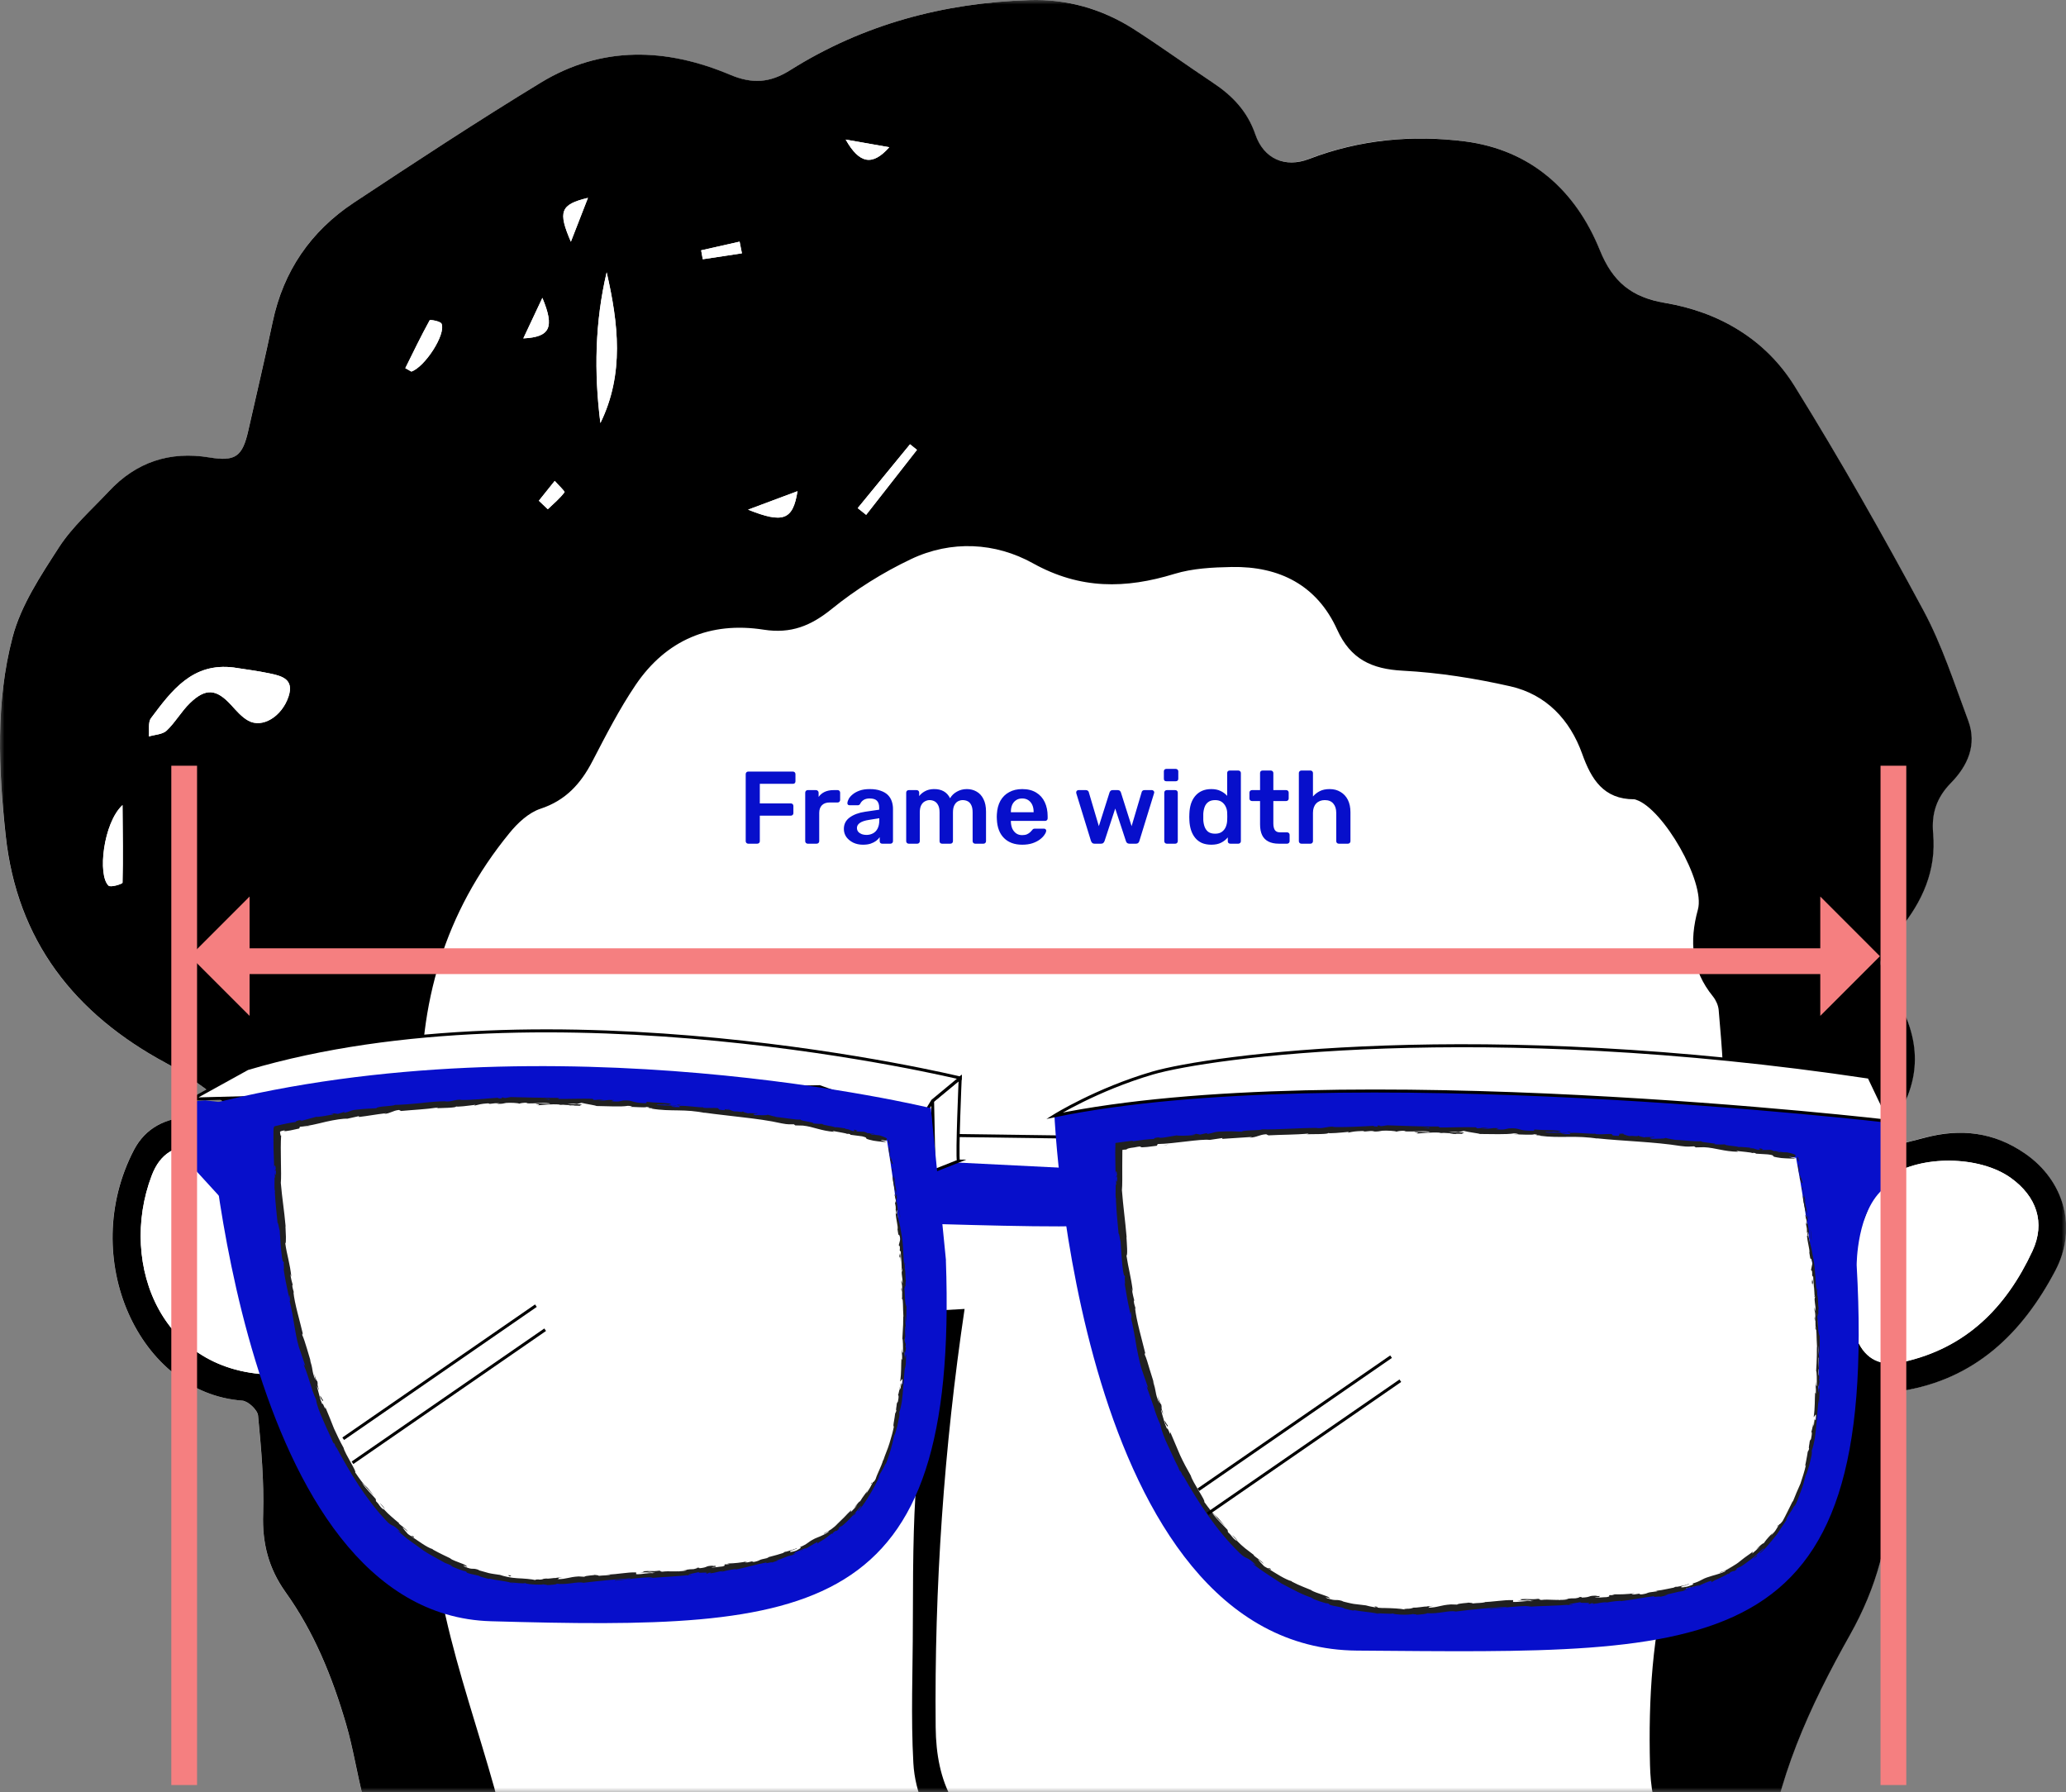 <svg width="226" height="196" viewBox="0 0 226 196" fill="none" xmlns="http://www.w3.org/2000/svg">
<rect x="0" y="0" width="226" height="196" fill="#808080" stroke="none"/>
<mask id="mask0_8378_11350" style="mask-type:alpha" maskUnits="userSpaceOnUse" x="0" y="0" width="226" height="196">
<rect width="226" height="196" fill="#D9D9D9"/>
</mask>
<g mask="url(#mask0_8378_11350)">
<g clip-path="url(#clip0_8378_11350)">
<path d="M162.487 259.451C162.487 262.944 162.552 266.286 162.477 269.619C162.196 281.092 161.858 278.482 161.585 289.954C161.576 290.499 161.914 291.494 162.149 291.513C162.759 291.56 163.726 291.363 163.97 290.931C164.552 289.898 165.116 288.687 165.144 287.532C165.557 273.562 165.885 273.675 166.223 259.705C166.28 257.461 166.796 255.461 168.448 253.743C179.217 242.543 185.038 228.807 188.559 213.945C189.263 210.95 189.873 208.012 192.267 205.777C192.783 205.298 193.131 204.444 193.206 203.721C194.22 194.671 197.947 186.606 202.332 178.813C205.242 173.64 206.8 168.186 206.641 162.261C206.566 159.689 206.378 157.117 206.153 154.544C206.031 153.126 206.481 152.357 207.965 152.122C216.001 150.854 221.193 145.832 224.808 138.95C227.249 134.303 225.793 129.12 221.484 126.144C218.104 123.816 214.443 123.374 210.537 124.416C209.026 124.82 207.505 125.186 205.364 125.721C206.124 124.36 206.472 123.59 206.951 122.914C210.293 118.22 210.171 113.554 207.157 108.709C205.064 105.348 205.214 104.748 207.739 101.677C210.274 98.607 211.805 95.171 211.438 91.134C211.241 88.937 211.833 87.21 213.372 85.632C215.213 83.745 216.264 81.455 215.278 78.807C213.767 74.742 212.424 70.545 210.377 66.752C205.909 58.443 201.261 50.219 196.276 42.211C193.093 37.094 188.033 34.108 182.09 33.113C178.447 32.503 176.391 30.813 174.973 27.339C172.307 20.786 167.369 16.364 160.224 15.454C154.478 14.712 148.704 15.247 143.165 17.378C140.546 18.383 138.199 17.359 137.297 14.702C136.424 12.158 134.791 10.459 132.659 9.041C129.73 7.098 126.895 5.023 123.928 3.136C120.52 0.958 116.699 -0.122 112.615 0.009C103.236 0.31 94.401 2.657 86.421 7.689C84.215 9.079 82.29 9.21 79.859 8.187C72.883 5.239 65.813 4.985 59.157 9.041C52.228 13.257 45.431 17.716 38.671 22.194C33.986 25.293 30.991 29.649 29.818 35.216C28.982 39.188 28.043 43.14 27.151 47.102C26.513 49.938 25.762 50.51 22.908 50.041C18.561 49.318 14.881 50.548 11.886 53.759C10.027 55.758 7.905 57.608 6.44 59.87C4.431 62.969 2.272 66.217 1.361 69.71C-0.488 76.789 -0.169 84.13 0.61 91.369C1.84 102.86 8.121 110.869 18.157 116.267C20.871 117.722 23.274 119.76 25.828 121.525C25.706 121.731 25.574 121.938 25.452 122.144C23.903 122.144 22.354 122.097 20.814 122.154C18.129 122.248 15.895 123.356 14.646 125.759C8.478 137.579 15.209 152.366 26.494 153.183C27.133 153.23 28.165 154.206 28.222 154.826C28.56 158.393 28.898 161.989 28.776 165.566C28.672 168.777 29.367 171.537 31.226 174.129C34.343 178.485 36.324 183.376 37.836 188.512C39.422 193.901 39.507 199.844 43.469 204.416C43.882 204.895 43.901 205.73 44.079 206.416C46.163 214.255 47.985 222.179 50.388 229.915C53.12 238.712 57.514 246.542 65.316 252.034C66.151 252.626 66.686 254.072 66.79 255.17C67.034 257.649 66.743 260.174 66.987 262.653C68.545 278.209 69.231 279.721 68.996 295.362C68.977 296.376 68.949 297.39 68.959 298.404C68.987 300.085 70.216 300.441 71.071 299.503C72.01 298.479 72.761 296.874 72.798 295.494C73.118 281.111 72.676 280.838 71.127 266.53C70.836 263.817 70.62 261.075 70.658 258.353C70.667 257.583 71.644 256.231 72.282 256.165" fill="white"/>
<path d="M72.292 256.165C71.653 256.231 70.677 257.583 70.667 258.353C70.63 261.076 70.846 263.817 71.137 266.53C72.686 280.838 73.127 281.12 72.808 295.494C72.78 296.865 72.019 298.479 71.08 299.503C70.226 300.442 68.996 300.075 68.968 298.404C68.949 297.39 68.987 296.376 69.006 295.362C69.231 279.731 68.546 278.219 66.996 262.653C66.752 260.174 67.043 257.649 66.799 255.17C66.687 254.062 66.161 252.617 65.325 252.035C57.523 246.542 53.13 238.712 50.398 229.915C47.994 222.17 46.173 214.255 44.089 206.416C43.91 205.74 43.901 204.904 43.478 204.416C39.516 199.844 39.432 193.901 37.845 188.512C36.334 183.367 34.353 178.485 31.236 174.129C29.377 171.528 28.673 168.768 28.785 165.566C28.898 161.989 28.569 158.394 28.231 154.826C28.175 154.206 27.142 153.23 26.504 153.183C15.219 152.366 8.487 137.589 14.656 125.759C15.914 123.356 18.139 122.248 20.824 122.154C22.373 122.098 23.922 122.145 25.462 122.145C25.584 121.938 25.715 121.732 25.837 121.525C23.293 119.76 20.88 117.732 18.167 116.267C8.131 110.869 1.85 102.861 0.62 91.36C-0.16 84.121 -0.488 76.779 1.371 69.7C2.282 66.208 4.45 62.959 6.45 59.861C7.915 57.599 10.027 55.749 11.895 53.749C14.89 50.538 18.561 49.309 22.917 50.032C25.762 50.501 26.523 49.928 27.161 47.093C28.053 43.131 28.992 39.178 29.827 35.207C31.001 29.64 33.996 25.293 38.681 22.185C45.45 17.707 52.238 13.247 59.166 9.032C65.823 4.985 72.883 5.23 79.868 8.178C82.3 9.201 84.224 9.069 86.431 7.68C94.411 2.657 103.236 0.31 112.615 0.01C116.69 -0.122 120.511 0.958 123.956 3.145C126.914 5.032 129.759 7.107 132.688 9.051C134.819 10.468 136.453 12.168 137.326 14.712C138.236 17.369 140.574 18.392 143.194 17.388C148.733 15.257 154.507 14.731 160.252 15.463C167.406 16.383 172.345 20.796 175.002 27.349C176.41 30.823 178.475 32.513 182.118 33.123C188.052 34.118 193.122 37.104 196.304 42.22C201.28 50.229 205.937 58.453 210.406 66.762C212.452 70.564 213.786 74.751 215.307 78.817C216.292 81.464 215.241 83.764 213.401 85.642C211.861 87.219 211.27 88.947 211.467 91.144C211.833 95.181 210.303 98.617 207.768 101.687C205.233 104.757 205.092 105.367 207.186 108.719C210.209 113.564 210.321 118.23 206.979 122.924C206.5 123.6 206.153 124.37 205.392 125.731C207.524 125.196 209.054 124.83 210.565 124.426C214.471 123.384 218.133 123.816 221.512 126.153C225.822 129.13 227.277 134.312 224.836 138.959C221.212 145.841 216.029 150.864 207.993 152.131C206.51 152.366 206.059 153.136 206.181 154.554C206.397 157.117 206.594 159.689 206.669 162.271C206.829 168.195 205.27 173.65 202.36 178.823C197.975 186.615 194.248 194.68 193.234 203.731C193.15 204.454 192.802 205.308 192.295 205.787C189.911 208.012 189.3 210.96 188.587 213.955C185.066 228.826 179.236 242.552 168.477 253.753C166.824 255.48 166.308 257.47 166.252 259.714C165.904 273.684 165.585 273.572 165.172 287.542C165.134 288.697 164.581 289.908 163.998 290.94C163.754 291.372 162.787 291.57 162.177 291.523C161.942 291.504 161.604 290.509 161.614 289.964C161.886 278.491 162.224 281.101 162.506 269.629C162.59 266.296 162.515 262.953 162.515 259.461M157.727 257.424C162.158 255.292 165.923 252.269 169.059 248.514C179.217 236.365 184.043 221.822 187.545 206.726C187.723 205.937 187.019 204.425 186.306 204.041C181.865 201.628 180.607 197.656 180.494 193.037C180.316 185.827 180.719 178.673 182.672 171.669C183.02 170.411 183.085 169.05 183.123 167.735C183.226 163.839 183.17 159.933 183.329 156.046C183.489 152.15 183.752 148.254 184.156 144.377C184.484 141.156 184.371 137.636 185.686 134.828C189.441 126.876 188.718 118.708 188.005 110.447C187.958 109.94 187.695 109.367 187.376 108.973C185.038 106.1 184.775 102.955 185.733 99.481C186.568 96.476 181.93 88.44 178.982 87.473C178.907 87.445 178.832 87.416 178.757 87.416C175.424 87.416 174.072 85.238 173.077 82.45C171.735 78.704 169.134 75.953 165.219 75.061C161.36 74.188 157.398 73.559 153.455 73.353C150.047 73.174 147.738 72.094 146.273 68.865C144.067 63.992 139.945 61.917 134.734 62.011C132.641 62.049 130.453 62.161 128.482 62.762C123.121 64.405 118.173 64.48 113 61.608C108.897 59.326 104.062 59.054 99.64 61.157C96.58 62.612 93.622 64.462 90.993 66.593C88.693 68.452 86.525 69.334 83.53 68.865C77.69 67.954 72.864 69.992 69.531 74.911C67.748 77.549 66.283 80.413 64.809 83.248C63.532 85.708 61.889 87.539 59.129 88.449C57.843 88.872 56.632 89.998 55.74 91.097C48.642 99.762 45.722 109.789 46.116 120.933C46.417 129.505 46.464 138.086 46.642 146.658C46.661 147.672 46.858 148.677 46.896 149.69C47.074 154.366 47.121 159.041 47.412 163.708C47.684 168.045 47.778 172.476 48.726 176.682C50.163 183.067 52.322 189.282 54.087 195.591C55.505 200.651 54.031 203.318 48.98 204.745C47.459 205.177 46.802 205.862 47.262 207.383C50.135 216.771 52.585 226.329 56.031 235.501C59.551 244.89 66.903 250.73 76.357 253.903M30.785 150.338C31.874 150.244 32.963 150.216 34.033 150.047C39.084 149.24 40.859 146.968 40.746 141.785C40.662 138.124 38.624 135.57 36.296 133.063C32.353 128.81 28.25 124.961 21.857 125.149C19.153 125.233 17.528 126.107 16.59 128.566C12.89 138.302 17.716 150.742 30.776 150.329L30.785 150.338ZM201.177 140.246C201.947 142.762 202.369 144.752 203.167 146.573C204.078 148.639 205.73 149.484 208.134 148.958C215.062 147.437 219.456 142.978 222.32 136.819C223.766 133.711 222.77 130.838 219.963 128.82C216.546 126.369 210.124 126.294 206.641 128.679C206.134 129.026 205.533 129.439 205.317 129.965C203.853 133.448 202.482 136.969 201.168 140.236L201.177 140.246ZM25.574 73.005C21.058 72.433 18.777 75.521 16.515 78.544C16.167 79.014 16.346 79.868 16.28 80.544C16.937 80.347 17.773 80.328 18.223 79.906C19.171 79.004 19.829 77.803 20.777 76.892C22.504 75.221 23.678 75.352 25.283 77.108C25.856 77.728 26.438 78.413 27.152 78.817C28.701 79.68 30.832 78.366 31.555 76.188C32.203 74.254 30.794 73.925 29.461 73.644C28.175 73.371 26.87 73.212 25.565 73.005H25.574ZM65.673 46.267C68.301 40.897 67.635 35.348 66.358 29.78C65.081 35.207 64.969 40.709 65.673 46.267ZM13.398 88.055C11.313 90.008 10.656 95.725 11.886 96.861C12.121 97.077 13.398 96.674 13.407 96.533C13.473 93.904 13.426 91.275 13.407 88.046L13.398 88.055ZM44.333 40.267C44.558 40.389 44.774 40.512 44.999 40.643C46.464 40.145 48.792 36.597 48.304 35.414C48.191 35.141 47.055 34.935 46.999 35.038C46.051 36.756 45.206 38.521 44.333 40.277V40.267ZM93.829 55.571L94.749 56.303C96.598 53.937 98.448 51.571 100.307 49.196C100.053 48.989 99.8 48.792 99.546 48.586C97.641 50.914 95.735 53.242 93.829 55.561V55.571ZM87.238 53.721C85.36 54.416 83.896 54.97 81.83 55.74C85.67 57.279 86.74 56.885 87.238 53.721ZM64.321 21.641C61.288 22.364 61.035 23.134 62.452 26.438C63.128 24.701 63.626 23.424 64.321 21.641ZM59.335 32.578C58.566 34.231 57.955 35.526 57.251 37.01C60.19 36.859 60.687 35.817 59.335 32.578ZM92.514 15.266C94.017 17.923 95.434 18.186 97.284 16.102C95.65 15.81 94.176 15.557 92.514 15.266ZM81.164 27.706C81.079 27.283 80.995 26.851 80.91 26.429L76.704 27.377C76.76 27.706 76.826 28.034 76.882 28.354C78.31 28.137 79.737 27.922 81.164 27.706ZM58.95 54.763C59.279 55.073 59.598 55.383 59.927 55.693C60.556 55.092 61.241 54.529 61.758 53.834C61.823 53.74 61.063 53.026 60.687 52.595C60.105 53.318 59.533 54.04 58.95 54.763Z" fill="black"/>
<path d="M105.292 127.871C102.494 144.348 99.875 160.834 99.856 177.602C99.856 182.672 99.631 187.751 99.912 192.812C100.288 199.487 105.639 205.186 112.146 205.486C115.873 205.655 119.666 204.679 123.421 204.181C123.872 204.125 124.454 203.946 124.679 203.627C125.111 203.008 125.337 202.247 125.646 201.543C124.98 201.336 124.257 200.867 123.647 200.98C122.436 201.205 121.309 201.834 120.107 202.153C116.812 203.036 113.498 203.411 110.24 202.031C104.447 199.571 102.41 194.896 102.354 188.897C102.203 173.565 103.264 158.318 105.517 143.156M70.94 128.284C71.296 129.712 71.447 131.223 72.038 132.537C73.719 136.265 78.253 137.419 81.229 135.007C85.248 131.739 85.473 123.722 81.642 120.257C79.38 118.22 76.46 118.267 74.31 120.417C72.151 122.567 71.156 125.196 70.949 128.284H70.94ZM155.661 129.88C155.389 128.444 155.305 127.102 154.854 125.881C153.558 122.332 148.085 121.037 145.494 123.581C143.034 125.994 142.048 131.326 143.466 134.5C144.527 136.866 147.052 138.668 149.277 138.518C151.981 138.34 153.737 136.772 154.619 134.312C155.136 132.866 155.342 131.317 155.661 129.88ZM116.596 232.356C119.854 231.793 122.764 231.182 125.027 229.023C125.703 228.375 125.778 227.108 126.135 226.122C125.205 226.338 124.097 226.3 123.365 226.798C120.314 228.873 117.103 229.521 113.582 228.319C112.474 227.943 111.442 227.343 110.315 227.061C109.677 226.901 108.925 227.183 108.231 227.267C108.522 227.972 108.625 229.079 109.141 229.323C111.564 230.469 114.108 231.37 116.605 232.356H116.596ZM117.084 239.538C117.103 239.595 117.112 239.651 117.131 239.707C118.549 239.416 119.994 239.219 121.356 238.778C121.731 238.656 122.079 237.82 122.069 237.323C122.069 237.06 121.262 236.581 120.821 236.59C118.661 236.628 116.493 236.712 114.352 236.966C113.892 237.022 113.526 237.848 113.122 238.318C113.592 238.721 114.005 239.35 114.549 239.491C115.347 239.688 116.239 239.548 117.084 239.548V239.538Z" fill="white"/>
<path d="M30.785 150.338C17.726 150.751 12.9 138.311 16.599 128.576C17.538 126.116 19.153 125.243 21.866 125.158C28.259 124.97 32.362 128.81 36.305 133.073C38.624 135.579 40.671 138.133 40.755 141.795C40.868 146.977 39.094 149.249 34.043 150.056C32.972 150.225 31.874 150.254 30.794 150.347L30.785 150.338Z" fill="white"/>
<path d="M201.177 140.255C202.491 136.978 203.862 133.458 205.326 129.984C205.552 129.458 206.143 129.045 206.65 128.698C210.124 126.303 216.555 126.388 219.973 128.838C222.789 130.857 223.784 133.72 222.329 136.837C219.456 142.996 215.072 147.456 208.143 148.977C205.74 149.502 204.087 148.667 203.177 146.592C202.369 144.771 201.956 142.78 201.186 140.264L201.177 140.255Z" fill="white"/>
<path d="M25.574 73.005C26.87 73.212 28.184 73.371 29.471 73.643C30.804 73.925 32.212 74.244 31.564 76.188C30.832 78.366 28.71 79.68 27.161 78.816C26.438 78.422 25.856 77.737 25.293 77.108C23.687 75.352 22.514 75.221 20.786 76.892C19.847 77.802 19.19 79.004 18.233 79.906C17.782 80.328 16.946 80.347 16.289 80.544C16.355 79.868 16.176 79.014 16.524 78.544C18.786 75.521 21.058 72.432 25.584 73.005H25.574Z" fill="white"/>
<path d="M65.682 46.267C64.978 40.709 65.09 35.207 66.367 29.78C67.644 35.357 68.32 40.896 65.682 46.267Z" fill="white"/>
<path d="M13.397 88.055C13.425 91.284 13.472 93.913 13.397 96.542C13.397 96.683 12.111 97.077 11.876 96.871C10.646 95.734 11.294 90.007 13.388 88.064L13.397 88.055Z" fill="white"/>
<path d="M44.333 40.267C45.206 38.512 46.051 36.747 46.999 35.029C47.055 34.925 48.191 35.132 48.304 35.404C48.783 36.587 46.464 40.136 44.999 40.633C44.774 40.511 44.558 40.389 44.333 40.258V40.267Z" fill="white"/>
<path d="M93.829 55.571C95.734 53.242 97.64 50.914 99.546 48.595C99.8 48.801 100.053 48.999 100.307 49.205C98.457 51.571 96.608 53.937 94.749 56.312L93.829 55.58V55.571Z" fill="white"/>
<path d="M87.238 53.721C86.74 56.876 85.67 57.279 81.83 55.739C83.896 54.97 85.36 54.425 87.238 53.721Z" fill="white"/>
<path d="M64.311 21.64C63.616 23.424 63.119 24.701 62.443 26.438C61.016 23.143 61.279 22.363 64.311 21.64Z" fill="white"/>
<path d="M59.326 32.578C60.678 35.827 60.18 36.859 57.242 37.01C57.936 35.517 58.547 34.221 59.326 32.578Z" fill="white"/>
<path d="M92.505 15.266C94.167 15.557 95.641 15.82 97.274 16.101C95.425 18.176 94.007 17.913 92.505 15.266Z" fill="white"/>
<path d="M81.154 27.706C79.727 27.921 78.3 28.137 76.873 28.353C76.817 28.025 76.751 27.696 76.695 27.377L80.901 26.429C80.985 26.851 81.07 27.283 81.154 27.706Z" fill="white"/>
<path d="M58.941 54.763C59.523 54.04 60.096 53.317 60.678 52.594C61.053 53.026 61.814 53.74 61.748 53.834C61.232 54.519 60.547 55.092 59.917 55.693C59.589 55.383 59.27 55.073 58.941 54.763Z" fill="white"/>
<path d="M105.517 143.156C103.264 158.318 102.203 173.565 102.353 188.897C102.41 194.886 104.447 199.562 110.24 202.031C113.498 203.411 116.812 203.045 120.107 202.153C121.309 201.834 122.435 201.205 123.647 200.98C124.257 200.867 124.98 201.336 125.646 201.543C125.336 202.247 125.111 203.017 124.679 203.627C124.454 203.956 123.862 204.125 123.421 204.181C119.666 204.679 115.882 205.655 112.146 205.486C105.639 205.186 100.279 199.487 99.912 192.812C99.631 187.761 99.856 182.672 99.856 177.602C99.875 160.844 100.222 159.783 103.02 143.297" fill="black"/>
<path d="M101.959 124.154L119.225 124.388L117.46 129.026L101.64 129.843L101.959 124.154Z" fill="white" stroke="black" stroke-width="0.329" stroke-miterlimit="10"/>
<path d="M118.098 127.815L100.485 126.933L100.748 133.814C100.748 133.814 118.802 134.406 118.511 133.965C118.22 133.523 118.098 127.815 118.098 127.815Z" fill="#070FCB"/>
<path d="M202.848 118.727C202.848 118.727 157.098 110.428 115.347 122.032C115.347 122.032 117.882 180.287 148.442 180.522C187.573 180.813 205.571 182.024 203.101 138.368C203.101 138.368 203.083 132.35 206.19 129.871C206.19 129.871 207.139 119.168 202.848 118.736V118.727Z" fill="#070FCB"/>
<path d="M104.841 126.989C104.672 126.341 105.038 117.901 105.038 117.901L102.015 120.408L102.175 128.05L104.851 126.989H104.841Z" fill="white" stroke="black" stroke-width="0.329" stroke-miterlimit="10"/>
<path d="M115.338 122.032C115.338 122.032 119.957 119.15 126.088 117.356C132.218 115.563 161.802 111.413 204.454 117.807L206.763 122.651C206.763 122.651 146.48 115.591 115.338 122.032Z" fill="white" stroke="black" stroke-width="0.329" stroke-miterlimit="10"/>
<path d="M22.448 120.342L20.242 120.53L20.655 127.177L25.847 132.857V120.755L22.448 120.342Z" fill="#070FCB"/>
<path d="M105.039 117.901C105.039 117.901 60.265 107.02 27.076 116.868L21.04 120.201L40.69 119.685L89.651 118.849L100.588 122.727L102.016 120.398L105.039 117.891V117.901Z" fill="white" stroke="black" stroke-width="0.329" stroke-miterlimit="10"/>
<path d="M103.471 137.842C104.879 177.236 88.966 178.307 53.702 177.311C26.166 176.532 22.795 120.802 22.795 120.802C60.65 111.122 101.828 121.196 101.828 121.196L103.48 137.842H103.471Z" fill="#070FCB"/>
<path d="M97.03 124.736C97.03 124.736 59.786 115.882 30.381 123.496C30.381 123.496 28.513 175.819 62.18 172.795C85.285 170.721 105.452 175.978 97.03 124.736Z" fill="white"/>
<path d="M97.246 124.698C97.199 124.595 97.152 124.67 97.209 124.961L97.349 125.158L97.246 124.698Z" fill="#202020"/>
<path d="M97.359 126.745C97.462 127.092 97.622 127.477 97.678 127.242C97.518 126.904 97.556 126.82 97.368 126.463C97.312 126.163 97.321 125.937 97.368 125.975C97.321 125.872 97.321 125.506 97.227 125.355C97.209 125.759 97.274 126.257 97.424 126.754C97.424 126.867 97.377 126.764 97.349 126.745H97.359Z" fill="#202020"/>
<path d="M97.725 156.139L97.79 155.962C97.772 156.009 97.753 156.074 97.725 156.139Z" fill="#202020"/>
<path d="M86.712 169.556C86.843 169.509 86.89 169.481 86.89 169.463C86.768 169.509 86.675 169.556 86.712 169.556Z" fill="#202020"/>
<path d="M83.727 170.373C83.792 170.364 83.848 170.354 83.904 170.336C83.839 170.345 83.764 170.354 83.727 170.373Z" fill="#202020"/>
<path d="M97.725 156.14L97.565 156.6C97.565 156.6 97.659 156.366 97.725 156.14Z" fill="#202020"/>
<path d="M98.194 130.754C98.176 130.65 98.157 130.566 98.129 130.491L98.176 130.735C98.176 130.735 98.185 130.735 98.194 130.744V130.754Z" fill="#202020"/>
<path d="M98.673 148.16V148.01C98.673 148.01 98.654 147.925 98.645 147.888C98.664 147.982 98.673 148.066 98.673 148.16Z" fill="#202020"/>
<path d="M98.664 141.982C98.664 142.123 98.758 142.17 98.795 142.217C98.758 142.142 98.739 142.039 98.729 141.917C98.711 141.917 98.692 141.935 98.664 141.982Z" fill="#202020"/>
<path d="M97.997 132.18L97.96 132.012C97.96 132.012 97.987 132.133 97.997 132.18Z" fill="#202020"/>
<path d="M98.26 152.563C98.26 152.563 98.232 152.591 98.222 152.61C98.232 152.61 98.251 152.591 98.26 152.563Z" fill="#202020"/>
<path d="M90.054 122.914C90.054 122.914 90.054 122.924 90.054 122.933C90.092 122.933 90.101 122.933 90.054 122.914Z" fill="#202020"/>
<path d="M97.029 124.754L96.936 124.736C96.936 124.736 96.908 124.764 96.908 124.782L97.039 124.754H97.029Z" fill="#202020"/>
<path d="M78.112 171.218C78.112 171.218 78.131 171.218 78.14 171.218C78.29 171.19 78.206 171.199 78.112 171.218Z" fill="#202020"/>
<path d="M35.282 152.939C35.404 153.521 34.85 152.066 35.075 152.939C35.075 152.845 35.488 153.652 35.282 152.939Z" fill="#202020"/>
<path d="M98.204 130.913L98.232 131.167C98.222 131.054 98.213 130.97 98.204 130.913Z" fill="#202020"/>
<path d="M35.075 152.939L35.103 153.032C35.094 152.995 35.085 152.976 35.085 152.939H35.075Z" fill="#202020"/>
<path d="M64.959 172.185C64.959 172.185 65.043 172.204 65.099 172.213C65.099 172.213 65.062 172.195 64.959 172.185Z" fill="#202020"/>
<path d="M59.889 172.626C59.758 172.626 59.711 172.617 59.532 172.626C59.551 172.626 59.57 172.626 59.589 172.626C59.654 172.608 59.739 172.598 59.889 172.608V172.626Z" fill="#202020"/>
<path d="M54.66 172.195C54.66 172.195 54.725 172.213 54.754 172.232C54.81 172.232 54.866 172.251 54.923 172.26L54.669 172.204L54.66 172.195Z" fill="#202020"/>
<path d="M74.01 120.811C74.122 120.849 74.197 120.877 74.244 120.915C74.169 120.839 74.948 120.886 74.01 120.811Z" fill="#202020"/>
<path d="M98.138 130.763C98.138 130.763 98.185 130.838 98.194 130.913C98.194 130.856 98.175 130.791 98.166 130.735C98.147 130.726 98.138 130.716 98.138 130.754V130.763Z" fill="#202020"/>
<path d="M59.683 173.359C59.401 173.359 59.11 173.387 58.828 173.349C59.072 173.387 59.382 173.378 59.683 173.359Z" fill="#202020"/>
<path d="M35.892 121.891L36.079 121.853C36.004 121.863 35.939 121.872 35.892 121.891Z" fill="#202020"/>
<path d="M56.275 173.199C56.124 173.152 55.965 173.096 55.805 173.058C55.768 173.058 55.73 173.058 55.702 173.058C55.89 173.105 56.077 173.162 56.275 173.19V173.199Z" fill="#202020"/>
<path d="M79.812 121.3C79.014 121.196 79.417 121.375 79.239 121.422C78.281 121.356 78.807 121.281 78.488 121.187C77.887 121.149 77.418 121.215 76.967 121.159C76.939 121.14 76.854 121.121 76.957 121.102C76.319 121.131 75.08 120.896 74.338 120.952C74.282 120.933 74.254 120.924 74.244 120.915C74.357 120.98 74.366 121.046 74.338 121.093C73.981 121.065 73.662 121.112 73.531 121.027C73.747 121.046 73.775 121.027 73.878 120.999H73.503C73.174 120.858 74.019 120.999 74.028 120.924C73.287 120.896 72.423 120.924 71.86 120.839C71.747 120.717 73.183 120.915 72.432 120.755L73.305 120.868C72.658 120.633 73.831 120.924 73.24 120.689C72.094 120.558 71.954 120.642 70.808 120.511C70.545 120.548 70.883 120.605 70.62 120.652C68.987 120.624 69.353 120.286 68.151 120.361C67.832 120.417 67.71 120.548 66.856 120.426L67.156 120.314C66.039 120.239 66.508 120.455 65.344 120.314C65.55 120.276 66.217 120.314 66.058 120.295C65.306 120.154 65.522 120.333 64.94 120.295L64.828 120.173C63.635 120.135 62.33 120.201 61.016 120.182C61.091 120.154 61.316 120.126 61.016 120.079C59.354 120.07 57.476 120.023 55.871 119.985L55.261 120.088C55.12 120.088 54.998 120.051 55.148 120.032C54.519 120.004 55.12 120.098 54.819 120.135C54.463 120.145 54.35 120.088 54.575 120.051C53.477 120.117 51.449 120.342 50.285 120.295L50.51 120.257C49.609 120.257 49.505 120.511 48.661 120.464L48.82 120.436C47.834 120.445 46.811 120.548 45.844 120.661C44.877 120.755 43.966 120.83 43.206 120.839C42.943 121.008 41.262 120.962 41.169 121.206C40.051 121.281 40.361 121.206 38.793 121.384C38.371 121.44 38.192 121.6 37.676 121.703L37.648 121.609L36.962 121.825L36.568 121.769L36.089 121.872C36.286 121.844 36.502 121.853 36.484 121.882C35.733 122.022 34.653 122.201 34.615 122.135L32.869 122.614C32.897 122.567 33.188 122.482 33.423 122.407C32.503 122.717 33.226 122.342 32.381 122.623C32.503 122.623 32.334 122.698 32.315 122.717C32.09 122.736 31.733 122.802 31.348 122.877C31.151 122.924 30.954 122.961 30.747 123.008C30.588 123.046 30.438 123.083 30.278 123.121L30.034 123.177C29.968 123.215 30.015 123.327 29.996 123.403C29.996 123.318 29.921 123.177 29.968 123.121C29.893 123.346 29.93 123.797 29.912 123.985C29.912 124.154 29.912 124.332 29.912 124.51C29.912 124.867 29.912 125.224 29.921 125.59C29.94 126.322 29.968 127.064 29.996 127.815C30.015 127.271 30.137 127.393 30.165 127.834L30.062 128.012C30.137 128.294 30.09 127.552 30.184 128.134C30.184 128.698 30.081 128.519 30.034 128.191L30.099 128.876C30.099 128.876 30.043 128.754 30.006 128.716C30.09 128.989 29.949 129.899 30.09 130.303L30.062 130.341C30.146 131.843 30.25 132.519 30.362 133.739C30.456 133.758 30.484 134.237 30.597 134.584C30.653 135.486 30.71 136.481 30.851 137.56C31.001 138.311 30.954 137.767 31.057 138.105C30.982 138.171 31.151 139.241 31.01 138.696C31.207 139.983 31.282 140.339 31.63 141.945C31.63 141.766 31.611 141.56 31.658 141.663C31.724 141.954 31.742 142.339 31.696 142.302L31.667 142.227C32.146 144.01 32.306 146.461 32.879 147.841L32.85 147.766L33.339 149.212C33.517 149.888 33.16 148.827 33.254 149.343C33.883 150.873 34.005 151.84 34.578 153.08C34.634 153.624 34.972 154.497 35.376 155.389C35.751 156.3 36.23 157.211 36.484 157.877L36.502 157.774C36.718 158.084 36.672 158.187 36.775 158.44C36.794 158.384 36.643 158.056 36.775 158.253C38.249 160.994 39.967 163.876 42.182 166.242C42.971 167.125 42.858 166.505 43.854 167.604L43.469 167.406C43.948 167.763 44.37 168.195 44.877 168.533L46.351 169.594C46.849 169.941 47.393 170.204 47.91 170.505L48.689 170.937L49.515 171.256C49.374 171.228 49.355 171.256 49.149 171.162C49.571 171.425 50.829 171.885 50.858 171.819C51.186 171.96 50.914 171.913 51.111 172.016C51.571 172.204 52.331 172.27 52.557 172.42C52.594 172.448 52.416 172.401 52.331 172.382C52.651 172.439 53.768 172.814 53.496 172.645C54.341 172.852 55.148 172.899 55.824 173.068C56.275 173.086 57.307 173.237 57.458 173.124C57.383 173.246 58.978 173.378 59.523 173.265C59.335 173.321 60.002 173.293 59.786 173.359C60.415 173.331 60.988 173.284 60.875 173.209C62.049 173.359 63.166 172.936 63.823 173.105C65.644 172.88 67.344 172.73 68.996 172.608C68.94 172.758 67.175 172.73 67.25 172.88C68.808 172.72 69.71 172.551 71.268 172.495C71.672 172.495 71.043 172.57 70.911 172.608C72.479 172.457 73.944 172.439 75.333 172.251C75.333 172.26 75.183 172.288 75.042 172.317C75.314 172.288 75.681 172.288 75.643 172.223L75.38 172.26C74.93 172.204 76.46 171.969 76.498 171.913C76.047 172.157 77.878 171.819 77.164 172.138C77.343 172.11 77.568 172.054 77.521 172.007C77.793 171.988 77.878 172.007 77.615 172.091C78.591 171.95 78.234 171.932 79.126 171.81C79.126 171.838 78.948 171.875 78.863 171.932C79.305 171.81 79.746 171.688 80.506 171.603C80.469 171.631 80.553 171.641 80.328 171.678C81.614 171.462 82.487 171.134 83.896 170.871C83.52 171.106 84.384 170.796 84.478 170.88L85.21 170.636L84.891 170.664C85.548 170.495 86.083 170.204 86.637 170.045L86.177 170.261C86.571 170.11 86.975 169.97 87.36 169.801C87.135 169.885 86.9 169.941 86.675 170.007C87.294 169.707 86.562 169.904 87.397 169.603C87.238 169.688 88.008 169.331 88.365 169.247C88.656 169.087 88.937 168.88 89.379 168.665C89.51 168.636 89.35 168.834 89.435 168.815C89.557 168.683 89.895 168.496 90.242 168.28C90.571 168.035 90.909 167.791 91.05 167.632C90.946 167.735 90.984 167.791 91.031 167.773L91.209 167.547C91.481 167.388 91.528 167.369 91.519 167.444C92.251 166.843 91.2 167.519 92.092 166.843C92.026 166.909 92.073 166.89 91.942 167.022C92.834 166.336 93.491 165.501 94.167 164.731C94.308 164.646 94.176 164.834 94.045 165.012C93.913 165.191 93.754 165.341 93.922 165.247C94.861 164.074 95.641 162.665 96.26 161.37L96.138 161.604C96.054 161.341 96.692 160.684 96.88 159.971C96.833 160.14 96.889 160.224 96.88 160.177C97.237 159.257 97.565 158.271 97.856 156.816V157.004C97.941 156.732 98.053 156.366 98.147 155.99C98.222 155.614 98.307 155.23 98.373 154.92C98.373 154.732 98.438 154.375 98.335 154.582C98.664 153.662 98.72 152.742 98.795 151.85C98.889 150.958 98.88 150.094 99.049 149.258C99.039 149.465 99.049 149.747 99.067 149.587L99.124 148.132C99.039 148.245 99.067 148.32 98.983 148.62C98.955 148.432 98.955 148.029 98.945 147.662C98.983 148.32 99.067 147.662 99.114 147.381C99.086 147.428 99.067 147.334 99.039 147.353C99.189 146.602 98.889 147.221 99.002 146.188L99.039 146.245C99.03 145.86 98.983 145.503 99.002 145.081C99.096 144.912 99.039 145.494 99.105 145.522C99.124 144.93 98.936 144.367 99.011 143.832C99.03 144.085 99.058 144.433 99.077 144.686C99.161 144.104 99.133 144.038 99.143 143.607V143.654L99.161 142.658L99.143 142.912C98.898 142.189 99.077 141.419 98.852 140.433C99.049 141.382 98.945 140.584 99.049 140.659C99.058 140.405 99.067 140.02 99.105 140.123C98.992 139.663 99.114 139.335 98.964 138.687C98.992 138.659 98.936 138.189 99.02 138.283C98.955 137.673 98.974 138.434 98.927 138.387C98.776 137.457 98.861 136.18 98.589 134.847C98.42 133.692 98.288 133.495 98.091 132.434C98.091 132.068 98.241 132.716 98.241 132.716C98.213 132.124 98.147 131.693 98.044 131.148C98.082 131.251 98.091 131.139 98.11 130.97C98.044 130.528 97.96 130.688 97.931 130.106C97.978 130.2 98.053 130.322 98.11 130.528C98.007 130.021 97.894 129.505 97.781 128.979C97.809 128.829 97.913 129.289 97.978 129.477C97.866 128.876 97.697 127.928 97.575 127.749L97.603 128.144C97.565 127.928 97.659 128.022 97.697 128.181C97.847 128.688 97.781 128.932 97.753 128.961L97.678 128.585C97.565 128.998 97.931 130.115 98.007 130.885L97.828 130.585L98.035 131.364C98.025 131.533 97.96 131.664 97.894 131.28C97.894 131.843 98.007 131.758 97.988 132.247C97.988 132.303 97.969 132.275 97.96 132.228L98.072 132.763C98.035 132.66 97.988 132.866 97.969 132.528C98.016 133.505 98.26 134.077 98.185 134.453L98.166 134.368C98.344 135.711 98.279 134.49 98.495 135.486L98.316 136.19L98.429 136.312C98.438 136.453 98.457 136.725 98.41 136.678C98.532 137.185 98.448 136.584 98.542 136.884C98.532 137.56 98.73 138.725 98.579 138.894C98.673 139.128 98.598 138.246 98.692 138.959C98.532 139.175 98.776 139.785 98.73 140.405C98.626 140.217 98.636 139.645 98.598 140.255C98.767 140.612 98.654 141.447 98.683 141.964C98.805 141.982 98.758 143.081 98.823 143.954C98.805 143.926 98.795 144.339 98.795 144.846C98.767 145.362 98.739 145.982 98.711 146.386L98.692 146.357C98.805 146.517 98.767 147.343 98.786 147.953C98.711 147.925 98.692 147.813 98.664 147.484V148.057C98.683 148.188 98.692 148.367 98.683 148.742L98.607 148.592C98.561 149.343 98.607 150.122 98.476 151.08C98.551 151.146 98.795 150.329 98.73 151.362C98.683 151.399 98.598 151.427 98.617 151.155C98.617 151.239 98.617 151.474 98.57 151.643L98.542 151.23C98.457 151.671 98.579 151.465 98.523 151.822C98.457 151.803 98.448 152.075 98.401 152.019C98.401 151.925 98.467 151.718 98.457 151.577C98.391 151.972 98.298 152.451 98.232 152.601C98.269 152.573 98.316 152.61 98.288 152.901C98.194 153.652 98.175 153.145 98.091 153.577C98.1 153.765 97.96 154.225 98.053 154.253C98.007 154.469 97.96 154.507 97.922 154.582C97.894 154.976 97.594 156.375 97.772 155.962L97.8 155.868C97.8 155.868 97.8 155.906 97.8 155.934C97.687 156.563 97.49 157.211 97.302 157.84C97.115 158.478 96.824 159.079 96.636 159.689H96.608C96.401 160.412 95.941 161.219 95.791 161.745C95.706 161.952 95.481 162.177 95.5 162.083C95.228 162.59 95.228 162.665 94.749 163.36C94.993 162.834 94.608 163.501 95.021 162.825C94.627 163.463 94.467 163.548 94.054 164.252C94.138 163.98 93.66 164.656 93.425 164.919C93.566 164.806 93.688 164.684 93.8 164.552C93.585 164.89 93.303 165.116 93.068 165.379L93.115 165.163C92.834 165.416 92.589 165.688 92.355 165.932C92.101 166.167 91.867 166.402 91.641 166.627C91.209 167.106 90.702 167.435 90.167 167.688C89.876 167.979 90.871 167.256 90.627 167.538C90.055 167.951 89.332 168.167 89.134 168.27C88.28 168.693 88.421 168.834 87.482 169.218C87.614 169.2 87.773 169.247 87.088 169.594C86.412 169.819 86.215 169.735 86.618 169.556C86.778 169.5 86.862 169.481 86.853 169.491C87.069 169.406 87.322 169.256 87.06 169.331L86.994 169.406C86.647 169.491 85.736 169.819 85.933 169.688C85.445 169.904 85.736 169.829 86.121 169.707C85.257 169.979 84.769 170.129 83.868 170.354C84.018 170.336 84.159 170.345 84.018 170.383C82.675 170.655 83.445 170.589 82.544 170.814C82.018 170.861 82.703 170.645 81.793 170.871C81.22 170.927 81.652 170.786 81.868 170.721C81.041 170.937 80.29 170.955 79.812 171.002L80.253 170.908C79.99 170.965 79.774 170.993 79.549 171.021L79.812 171.059C79.549 171.077 79.323 171.115 79.323 171.077C79.061 171.162 79.549 171.181 79.023 171.321C78.666 171.34 77.962 171.49 77.831 171.406C78.939 171.321 77.699 171.321 78.629 171.199C78.45 171.237 78.234 171.256 77.962 171.275C77.924 171.275 78 171.246 78.065 171.237C77.004 171.256 77.596 171.406 76.498 171.519C76.629 171.453 76.235 171.434 76.056 171.453C76.498 171.415 76.272 171.528 75.878 171.612C75.174 171.622 75.117 171.706 74.742 171.735H75.164C75.023 171.791 74.676 171.819 74.178 171.866C74.132 171.828 74.62 171.8 74.451 171.8C73.916 171.941 73.212 171.781 72.451 171.894C72.094 171.875 72.413 171.791 72.094 171.781C71.24 171.904 71.165 171.753 70.273 171.866C70.536 171.932 70.583 171.904 69.954 172.016L71.428 171.875L70.489 172.044C70.939 172.016 71.428 171.941 71.691 171.941C71.24 172.035 71.287 172.007 71.503 172.063C70.883 171.979 70.301 172.204 69.588 172.166V171.969C68.536 171.941 67.719 172.176 66.339 172.213H66.78C66.602 172.307 65.926 172.288 65.485 172.345C65.522 172.279 65.241 172.27 65.043 172.242C65.072 172.288 64.03 172.307 63.917 172.448L63.297 172.411C62.18 172.476 62.049 172.702 60.978 172.711C61.297 172.626 60.809 172.598 61.513 172.523C61.157 172.533 60.837 172.542 60.837 172.58C60.631 172.551 59.861 172.711 59.532 172.655C59.382 172.683 59.335 172.777 58.932 172.758C58.885 172.739 58.932 172.73 58.932 172.73C58.932 172.758 58.303 172.73 58.65 172.824C58.105 172.692 57.345 172.645 56.594 172.608C55.852 172.57 55.129 172.392 54.679 172.242C54.294 172.176 53.871 172.138 53.468 172.044C53.064 171.932 52.669 171.819 52.331 171.725C52.378 171.725 52.341 171.697 52.472 171.735C51.571 171.387 51.834 171.782 50.82 171.331C50.341 171.012 51.383 171.509 51.073 171.331C51.008 171.077 49.843 170.833 49.205 170.43L49.374 170.486C48.867 170.242 48.125 169.904 47.318 169.453C47.318 169.453 47.365 169.453 47.337 169.425C46.698 169.256 45.75 168.505 44.99 168.026C45.262 168.12 45.346 168.233 45.262 168.064C44.933 167.829 45.262 168.251 44.623 167.773C44.455 167.566 44.051 167.153 44.06 167.031L44.623 167.529C44.408 167.181 43.901 166.881 43.61 166.608H43.685C43.243 166.233 43.009 166.055 42.793 165.848C42.567 165.651 42.323 165.435 41.91 164.984L41.967 165.106C41.413 164.684 41.61 164.656 41.131 164.186L41.103 163.942C40.821 163.595 40.004 162.815 39.563 162.13C39.91 162.506 40.511 163.163 40.906 163.595C40.643 163.238 39.957 162.431 39.807 162.252C39.92 162.393 40.061 162.562 40.164 162.712C39.76 162.337 39.338 161.755 38.84 161.013C39.094 161.041 37.723 158.985 37.582 158.337C37.197 157.661 36.869 156.957 36.531 156.225C36.23 155.474 35.93 154.685 35.573 153.859C35.629 154.525 35.376 153.361 35.235 153.54C35.075 153.145 35.029 152.986 35.019 152.948L34.691 151.699C34.644 151.39 34.869 152.066 34.897 152.009C34.597 151.136 34.841 151.615 34.7 151.014C34.672 151.155 34.503 150.742 34.371 150.225L34.512 150.967C34.024 149.756 34.315 149.85 33.855 148.62L34.024 149.005C33.817 148.367 33.357 146.62 33.066 146.01C33.066 145.888 33.076 145.719 33.16 146.01C32.803 144.452 32.212 142.555 32.099 141.297L32.165 141.41C32.099 141.119 31.987 140.912 31.968 140.527C31.987 140.546 32.033 140.64 32.015 140.499C31.968 140.349 31.789 139.729 31.771 139.325L31.874 139.654C31.705 138.096 31.386 137.288 31.207 135.983C31.339 135.974 31.254 134.734 31.226 134.124L31.245 134.143C31.085 132.322 30.86 131.064 30.719 129.374C30.813 128.313 30.644 125.806 30.757 124.125C30.738 124.257 30.719 124.248 30.691 124.163C30.663 124.097 30.644 123.891 30.635 123.863C30.653 123.834 30.616 123.759 30.663 123.75C30.71 123.731 30.757 123.712 30.804 123.694C31.01 123.637 31.17 123.6 31.151 123.675L31.01 123.703C31.329 123.759 32.118 123.553 32.738 123.421L32.803 123.234C33.648 123.177 34.7 122.914 35.667 122.68C36.634 122.464 37.526 122.323 37.995 122.351C38.38 122.248 38.878 122.173 39.263 122.069V122.163C40.361 122.032 40.906 121.91 42.267 121.741L41.995 121.835C42.765 121.76 42.934 121.469 43.647 121.393L43.872 121.506C45.224 121.375 46.595 121.328 47.919 121.121C47.9 121.14 47.863 121.187 47.647 121.206C48.285 121.177 50.116 121.168 49.872 120.99C49.891 121.112 51.271 120.924 51.993 120.83L51.881 120.924C52.491 120.783 52.51 120.736 53.374 120.67C53.58 120.68 53.552 120.746 53.28 120.717C53.965 120.755 53.806 120.624 54.641 120.661L54.331 120.727C55.035 120.727 54.979 120.699 55.364 120.624C55.805 120.586 56.697 120.624 56.8 120.708C56.894 120.661 57.279 120.586 57.692 120.605C57.749 120.633 57.598 120.652 57.523 120.67C58.697 120.708 59.27 120.558 60.077 120.67C60.096 120.699 60.143 120.717 60.208 120.727C59.279 120.699 58.669 120.68 58.594 120.68C58.594 120.755 59.345 120.783 58.744 120.896C59.345 120.839 60.377 120.736 61.119 120.793C61.157 120.793 61.185 120.811 61.213 120.821H61.138C61.307 120.839 61.457 120.839 61.598 120.821C61.833 120.839 61.983 120.858 62.208 120.858C62.293 120.933 63.072 120.915 63.447 120.933C63.419 120.839 63.907 120.868 63.447 120.783C63.504 120.783 63.372 120.783 63.128 120.783C63.072 120.783 63.006 120.783 62.969 120.783H62.997C62.753 120.774 62.434 120.764 62.067 120.755C62.368 120.717 62.678 120.68 63.091 120.746C63.288 120.689 63.504 120.633 63.617 120.614C64.123 120.746 65.109 120.877 65.25 120.962C66.395 120.971 67.945 121.074 68.677 120.943C69.005 120.943 69.052 121.008 69.165 121.046C68.977 121.046 68.752 121.046 68.649 121.055C69.306 121.037 70.573 121.168 70.742 121.065C71.559 121.187 70.273 121.14 71.4 121.215L71.249 121.243C73.446 121.619 74.873 121.224 77.296 121.76C77.126 121.722 77.042 121.713 77.014 121.684C78.403 121.882 79.84 122.022 81.276 122.201C82.713 122.37 84.13 122.548 85.492 122.858C86.261 123.008 86.365 122.952 86.844 122.961L86.994 123.083L87.82 123.102C88.984 123.224 89.773 123.675 91.247 123.787L91.068 123.684C91.585 123.797 92.721 123.956 92.627 124.013C92.683 124.013 92.815 123.975 93.012 124.05V124.107L94.308 124.276C95.284 124.52 94.11 124.445 95.547 124.754C96.082 124.848 97.096 124.942 96.908 124.867C96.692 124.811 96.364 124.708 96.364 124.661L96.861 124.745C96.983 124.623 97.396 124.548 96.213 124.172L95.35 124.079L95.096 123.947L95.81 124.088C95.425 123.928 95.152 123.938 94.861 123.928C94.805 123.872 94.692 123.825 94.523 123.778L93.669 123.75C93.585 123.675 94.063 123.712 93.519 123.562C93.115 123.553 93.866 123.769 93.218 123.684C92.824 123.543 92.956 123.506 92.467 123.478C92.411 123.431 92.514 123.421 92.702 123.44C92.27 123.403 91.585 123.252 91.35 123.29C90.946 123.121 89.923 123.055 89.989 122.924C89.848 122.933 89.228 122.905 88.834 122.849C89.576 122.802 87.379 122.586 87.595 122.436C87.041 122.501 85.679 122.21 84.731 122.154C84.787 122.154 84.891 122.144 84.975 122.154C84.45 122.06 84.309 121.994 83.971 121.91C83.886 122.022 83.06 121.938 82.609 121.966C81.98 121.76 83.022 121.872 82.835 121.722C82.853 121.825 81.699 121.675 81.905 121.788C81.417 121.647 81.483 121.694 81.248 121.553C81.145 121.703 80.788 121.515 80.365 121.562C79.661 121.393 80.197 121.393 79.408 121.337C79.042 121.243 79.746 121.271 79.746 121.271L79.812 121.3ZM61.016 120.22C61.175 120.22 61.316 120.22 61.401 120.22C61.316 120.22 61.204 120.22 61.016 120.22ZM59.439 120.182C59.636 120.182 59.87 120.192 60.124 120.201C60.18 120.239 60.124 120.267 59.955 120.257C60.039 120.239 59.673 120.21 59.429 120.182H59.439ZM62.762 120.896C62.509 120.896 62.434 120.886 62.396 120.868C62.518 120.868 62.649 120.868 62.828 120.868C62.828 120.868 62.847 120.868 62.856 120.858C62.828 120.877 62.8 120.886 62.753 120.905L62.762 120.896Z" fill="#202020"/>
<path d="M63.213 120.783C63.213 120.783 63.269 120.783 63.316 120.783C63.26 120.783 63.213 120.764 63.166 120.755C63.138 120.755 63.1 120.774 63.072 120.783C63.119 120.783 63.166 120.783 63.203 120.783H63.213Z" fill="#202020"/>
<path d="M97.8 155.934V155.962C97.8 155.962 97.8 155.915 97.819 155.896C97.819 155.915 97.809 155.915 97.8 155.934Z" fill="#202020"/>
<path d="M37.629 121.572L37.638 121.59L37.769 121.553L37.629 121.572Z" fill="#202020"/>
<path d="M99.114 147.343C99.114 147.343 99.133 147.296 99.142 147.231C99.142 147.231 99.124 147.287 99.114 147.343Z" fill="#202020"/>
<path d="M99.152 143.569L99.171 143.034C99.171 143.269 99.152 143.438 99.152 143.569Z" fill="#202020"/>
<path d="M99.095 140.677C99.095 140.677 99.067 140.63 99.049 140.621L99.095 140.677Z" fill="#202020"/>
<path d="M75.033 172.307C75.033 172.307 74.958 172.307 74.92 172.317C74.657 172.354 74.836 172.335 75.033 172.307Z" fill="#202020"/>
<path d="M88.355 169.228C88.224 169.303 88.102 169.378 87.97 169.453C88.195 169.359 88.374 169.284 88.355 169.228Z" fill="#202020"/>
<path d="M87.388 169.716C87.623 169.632 87.801 169.547 87.97 169.453C87.782 169.528 87.566 169.622 87.388 169.716Z" fill="#202020"/>
<path d="M97.847 128.199L97.828 128.059C97.828 128.059 97.819 128.059 97.809 128.04L97.847 128.19V128.199Z" fill="#202020"/>
<path d="M97.819 128.04L97.781 127.89C97.791 127.956 97.8 128.021 97.819 128.04Z" fill="#202020"/>
<path d="M97.706 127.571L97.781 127.89C97.762 127.778 97.744 127.637 97.706 127.571Z" fill="#202020"/>
<path d="M98.316 132.002L98.354 132.04C98.354 132.04 98.335 132.002 98.316 132.002Z" fill="#202020"/>
<path d="M98.466 133.157C98.438 132.885 98.448 132.453 98.382 132.077L98.354 132.049C98.429 132.228 98.382 132.913 98.466 133.167V133.157Z" fill="#202020"/>
<path d="M98.532 138.02C98.532 137.692 98.495 137.373 98.476 137.053C98.457 137.222 98.429 137.448 98.382 137.016C98.382 138.246 98.448 136.753 98.532 138.03V138.02Z" fill="#202020"/>
<path d="M98.664 141.034C98.617 140.518 98.617 141.034 98.589 141.015C98.645 141.344 98.654 141.428 98.664 141.034Z" fill="#202020"/>
<path d="M95.377 162.224L95.33 162.14C95.144 162.485 95.358 162.158 95.377 162.224Z" fill="#202020"/>
<path d="M93.256 165.829L93.566 165.576L93.631 165.379L93.256 165.829Z" fill="#202020"/>
<path d="M91.04 167.022L91.172 166.918L90.655 167.313L91.04 167.022Z" fill="#202020"/>
<path d="M55.589 172.27L55.693 172.392C55.965 172.42 56.031 172.317 55.589 172.27Z" fill="#202020"/>
<path d="M42.107 165.05C42.032 164.89 41.751 164.552 41.535 164.374C41.76 164.646 41.976 164.919 42.107 165.05Z" fill="#202020"/>
<path d="M33.667 123.177L33.367 123.28L33.949 123.13L33.667 123.177Z" fill="#202020"/>
<path d="M37.545 157.351L58.622 142.799" stroke="black" stroke-width="0.329" stroke-miterlimit="10"/>
<path d="M38.559 159.98L59.636 145.428" stroke="black" stroke-width="0.329" stroke-miterlimit="10"/>
<path d="M196.473 126.623C196.473 126.623 155.155 120.52 122.464 125.459C122.464 125.459 120.455 180.081 157.323 176.006C182.625 173.209 206.885 182.653 196.473 126.623Z" fill="white"/>
<path d="M196.68 126.576C196.633 126.463 196.586 126.538 196.652 126.858L196.802 127.064L196.689 126.567L196.68 126.576Z" fill="#202020"/>
<path d="M196.858 128.782C196.971 129.148 197.14 129.571 197.196 129.308C197.027 128.951 197.055 128.848 196.868 128.463C196.802 128.144 196.802 127.89 196.849 127.937C196.802 127.825 196.783 127.43 196.689 127.271C196.68 127.703 196.764 128.238 196.933 128.782C196.933 128.904 196.886 128.792 196.858 128.773V128.782Z" fill="#202020"/>
<path d="M197.487 160.514L197.562 160.318C197.543 160.374 197.515 160.44 197.487 160.514Z" fill="#202020"/>
<path d="M184.231 173.527C184.371 173.49 184.436 173.462 184.436 173.453C184.305 173.49 184.193 173.527 184.231 173.527Z" fill="#202020"/>
<path d="M180.907 174.072C180.982 174.072 181.038 174.053 181.104 174.053C181.029 174.053 180.954 174.054 180.907 174.072Z" fill="#202020"/>
<path d="M197.487 160.515L197.3 161.013C197.3 161.013 197.403 160.759 197.487 160.515Z" fill="#202020"/>
<path d="M197.825 133.101C197.806 132.988 197.778 132.904 197.76 132.819L197.806 133.082C197.806 133.082 197.816 133.082 197.825 133.101Z" fill="#202020"/>
<path d="M198.642 151.906V151.746C198.642 151.7 198.623 151.653 198.614 151.615C198.633 151.709 198.633 151.812 198.642 151.906Z" fill="#202020"/>
<path d="M198.576 145.221C198.576 145.372 198.67 145.419 198.717 145.475C198.679 145.39 198.651 145.278 198.642 145.146C198.623 145.146 198.604 145.165 198.576 145.221Z" fill="#202020"/>
<path d="M197.675 134.649L197.637 134.462C197.647 134.509 197.665 134.593 197.675 134.649Z" fill="#202020"/>
<path d="M198.163 156.657C198.163 156.657 198.135 156.685 198.126 156.713C198.135 156.713 198.154 156.694 198.163 156.657Z" fill="#202020"/>
<path d="M188.803 125.233C188.803 125.233 188.803 125.243 188.803 125.252C188.84 125.252 188.859 125.243 188.803 125.233Z" fill="#202020"/>
<path d="M196.463 126.642H196.36C196.36 126.642 196.332 126.66 196.332 126.679L196.472 126.642H196.463Z" fill="#202020"/>
<path d="M174.776 174.579C174.776 174.579 174.795 174.579 174.804 174.579C174.963 174.561 174.87 174.57 174.776 174.579Z" fill="#202020"/>
<path d="M127.674 155.699C127.834 156.328 127.196 154.76 127.468 155.699C127.468 155.605 127.919 156.469 127.674 155.699Z" fill="#202020"/>
<path d="M197.844 133.279L197.882 133.551C197.863 133.429 197.853 133.345 197.844 133.279Z" fill="#202020"/>
<path d="M127.468 155.699L127.496 155.792C127.486 155.755 127.477 155.727 127.468 155.699Z" fill="#202020"/>
<path d="M160.506 175.321C160.506 175.321 160.59 175.34 160.656 175.349C160.656 175.349 160.618 175.33 160.506 175.321Z" fill="#202020"/>
<path d="M155.023 175.884C154.882 175.884 154.835 175.884 154.638 175.903C154.657 175.903 154.676 175.903 154.695 175.903C154.76 175.884 154.854 175.875 155.023 175.875V175.884Z" fill="#202020"/>
<path d="M149.343 175.621C149.343 175.621 149.409 175.64 149.446 175.659C149.503 175.659 149.568 175.668 149.625 175.678L149.343 175.621Z" fill="#202020"/>
<path d="M171.368 123.778C171.49 123.806 171.566 123.844 171.631 123.872C171.547 123.806 172.392 123.825 171.368 123.778Z" fill="#202020"/>
<path d="M197.778 133.11C197.778 133.11 197.825 133.185 197.843 133.269C197.834 133.204 197.825 133.138 197.815 133.082C197.797 133.063 197.787 133.063 197.787 133.11H197.778Z" fill="#202020"/>
<path d="M154.817 176.617C154.507 176.626 154.197 176.654 153.896 176.654C154.159 176.654 154.488 176.635 154.817 176.617Z" fill="#202020"/>
<path d="M130.125 124.154L130.33 124.125C130.246 124.125 130.181 124.144 130.125 124.154Z" fill="#202020"/>
<path d="M151.146 176.57C150.986 176.532 150.808 176.513 150.629 176.466C150.592 176.466 150.545 176.466 150.517 176.466C150.723 176.513 150.93 176.541 151.136 176.56L151.146 176.57Z" fill="#202020"/>
<path d="M177.659 124.088C176.795 124.013 177.246 124.172 177.049 124.229C176.006 124.191 176.579 124.107 176.222 124.022C175.575 124.013 175.068 124.088 174.589 124.041C174.551 124.022 174.457 124.003 174.57 123.985C173.875 124.032 172.533 123.844 171.735 123.91C171.678 123.9 171.65 123.881 171.631 123.872C171.753 123.938 171.772 124.003 171.744 124.041C171.35 124.022 171.012 124.079 170.871 123.994C171.106 124.013 171.134 123.975 171.246 123.956H170.833C170.477 123.834 171.397 123.956 171.397 123.872C170.599 123.872 169.66 123.91 169.059 123.844C168.937 123.722 170.486 123.881 169.679 123.741L170.617 123.834C169.904 123.618 171.19 123.881 170.542 123.656C169.303 123.553 169.153 123.637 167.914 123.534C167.632 123.581 167.998 123.628 167.716 123.675C165.951 123.684 166.346 123.318 165.041 123.412C164.703 123.468 164.562 123.609 163.642 123.496L163.961 123.384C162.759 123.327 163.266 123.534 162.008 123.403C162.233 123.365 162.956 123.403 162.778 123.374C161.961 123.243 162.196 123.421 161.567 123.403L161.445 123.29C160.159 123.243 158.75 123.318 157.323 123.309C157.398 123.28 157.643 123.243 157.323 123.205C155.53 123.224 153.502 123.121 151.765 123.074L151.108 123.168C150.958 123.168 150.826 123.121 150.986 123.102C150.31 123.065 150.949 123.158 150.629 123.205C150.244 123.205 150.122 123.149 150.366 123.121C149.174 123.196 146.977 123.309 145.729 123.252L145.973 123.215C144.996 123.205 144.874 123.44 143.973 123.374L144.142 123.356C142.02 123.356 139.692 123.562 138.067 123.515C137.767 123.665 135.974 123.572 135.842 123.769C134.631 123.741 134.969 123.694 133.27 123.769C132.819 123.797 132.603 123.947 132.049 124.022L132.031 123.919L131.28 124.088L130.867 124.003L130.341 124.079C130.547 124.069 130.791 124.078 130.763 124.116C129.946 124.238 128.754 124.229 128.726 124.172L126.801 124.501C126.801 124.501 127.158 124.398 127.412 124.341C126.388 124.576 127.214 124.257 126.276 124.473C126.407 124.473 126.21 124.539 126.191 124.567C125.712 124.567 124.633 124.708 123.844 124.83L123.985 124.745C123.628 124.792 123.252 124.839 122.877 124.886L122.389 124.952L122.126 124.989C122.126 124.989 122.023 124.989 122.013 125.027V125.158C122.013 125.459 122.004 125.759 121.994 126.069C122.004 126.857 122.013 127.665 122.032 128.482C122.051 127.9 122.173 128.031 122.192 128.51L122.088 128.707C122.163 129.017 122.116 128.209 122.21 128.838C122.21 129.449 122.098 129.252 122.06 128.904L122.116 129.646C122.116 129.646 122.06 129.514 122.023 129.477C122.098 129.777 121.957 130.754 122.098 131.186L122.069 131.233C122.154 132.857 122.238 133.589 122.361 134.913C122.454 134.932 122.483 135.448 122.586 135.833C122.661 136.8 122.689 137.889 122.858 139.044C123.008 139.851 122.971 139.269 123.065 139.635C122.98 139.71 123.159 140.865 123.008 140.274C123.252 141.663 123.281 142.057 123.675 143.794C123.675 143.597 123.647 143.381 123.694 143.485C123.769 143.804 123.797 144.217 123.741 144.179L123.712 144.095C123.938 145.071 124.154 146.198 124.323 147.296C124.539 148.376 124.736 149.418 125.036 150.16L124.999 150.075L125.543 151.634C125.74 152.366 125.355 151.211 125.468 151.765C125.769 152.601 126.022 153.267 126.219 153.906C126.407 154.544 126.614 155.136 126.933 155.802C127.027 156.375 127.374 157.323 127.843 158.281C128.069 158.76 128.294 159.257 128.51 159.717C128.745 160.168 128.951 160.59 129.092 160.957V160.853C129.336 161.182 129.299 161.295 129.421 161.567C129.439 161.51 129.27 161.163 129.411 161.36C131.064 164.289 133.035 167.341 135.542 169.791C136.443 170.692 136.274 170.054 137.41 171.19L136.988 170.983C137.983 171.8 139.119 172.467 140.208 173.199C141.372 173.791 142.499 174.467 143.719 174.805C143.569 174.776 143.55 174.805 143.325 174.711C143.794 174.974 145.165 175.424 145.193 175.349C145.569 175.452 145.268 175.424 145.484 175.518C145.991 175.696 146.808 175.753 147.062 175.903C147.109 175.931 146.911 175.894 146.818 175.875C146.987 175.903 147.381 176.006 147.691 176.081C148.001 176.157 148.245 176.157 148.085 176.091C149.014 176.269 149.878 176.307 150.611 176.457C151.108 176.41 152.216 176.57 152.376 176.448C152.3 176.57 154.028 176.673 154.61 176.513C154.413 176.57 155.126 176.523 154.901 176.607C155.577 176.56 156.197 176.495 156.075 176.429C157.342 176.541 158.544 176.081 159.248 176.25C161.22 175.997 163.05 175.837 164.834 175.725C164.778 175.865 162.863 175.847 162.947 175.988C164.637 175.828 165.604 175.668 167.294 175.64C167.726 175.64 167.05 175.715 166.9 175.743C168.59 175.621 170.176 175.64 171.688 175.499C171.688 175.509 171.519 175.537 171.369 175.556C171.669 175.537 172.063 175.556 172.026 175.481L171.735 175.509C171.256 175.434 172.908 175.255 172.955 175.199C172.458 175.415 174.448 175.171 173.659 175.452C173.856 175.424 174.101 175.387 174.054 175.34C174.345 175.34 174.439 175.359 174.148 175.424C175.208 175.321 174.833 175.283 175.8 175.218C175.8 175.246 175.603 175.283 175.509 175.321C175.997 175.218 176.476 175.114 177.302 175.077C177.255 175.096 177.349 175.114 177.105 175.133C178.504 174.992 179.471 174.748 181.011 174.56C180.579 174.767 181.536 174.532 181.64 174.636L182.456 174.438H182.118C182.832 174.288 183.452 174.119 184.062 173.978L183.545 174.157L184.86 173.791L184.099 173.941C184.794 173.697 183.987 173.809 184.926 173.603C184.738 173.669 185.63 173.424 186.005 173.349C186.334 173.199 186.672 173.049 187.188 172.889C187.329 172.871 187.132 173.058 187.226 173.049C187.507 172.795 188.803 172.364 189.132 172.016C189.01 172.11 189.038 172.176 189.085 172.157L189.31 171.941C189.62 171.8 189.667 171.781 189.648 171.857C190.549 171.368 189.291 171.885 190.371 171.34C190.296 171.397 190.343 171.387 190.174 171.49C190.699 171.19 191.159 170.814 191.629 170.476C192.08 170.12 192.464 169.707 192.906 169.359C193.234 169.228 192.202 170.035 192.549 169.857C193.178 169.331 193.685 168.655 194.211 168.017C194.483 167.707 194.671 167.331 194.905 167.003C195.121 166.655 195.375 166.346 195.563 166.008C195.506 166.092 195.469 166.177 195.403 166.252C195.375 165.979 196.032 165.275 196.333 164.543C196.257 164.721 196.295 164.806 196.304 164.749C196.586 164.289 196.736 163.754 196.962 163.191C197.065 162.9 197.187 162.6 197.281 162.271C197.365 161.933 197.459 161.576 197.562 161.182L197.544 161.388C197.656 161.097 197.778 160.703 197.9 160.299C198.022 159.896 198.088 159.473 198.173 159.145C198.173 158.938 198.257 158.562 198.145 158.778C198.511 157.793 198.605 156.788 198.689 155.83C198.802 154.873 198.802 153.934 198.971 153.023C198.952 153.239 198.971 153.549 198.989 153.38L199.055 151.812C198.971 151.934 198.999 152.019 198.914 152.338C198.886 152.141 198.886 151.69 198.886 151.305C198.924 152.009 199.008 151.305 199.055 150.995C199.027 151.042 199.008 150.939 198.98 150.967C199.121 150.15 198.83 150.826 198.933 149.709L198.971 149.765C198.952 149.343 198.914 148.958 198.924 148.507C199.018 148.32 198.961 148.949 199.027 148.977C199.046 148.338 198.849 147.728 198.914 147.155C198.943 147.428 198.971 147.803 198.999 148.076C199.083 147.446 199.055 147.381 199.055 146.911V146.958V145.879L199.036 146.151C198.783 145.362 198.952 144.536 198.708 143.475C198.924 144.499 198.802 143.644 198.905 143.71C198.905 143.438 198.905 143.015 198.952 143.137C198.83 142.64 198.952 142.292 198.783 141.588C198.811 141.551 198.745 141.044 198.83 141.156C198.755 140.499 198.783 141.316 198.745 141.269C198.567 140.264 198.623 138.884 198.323 137.457C198.126 136.218 197.976 136.002 197.76 134.857C197.76 134.462 197.919 135.157 197.919 135.157C197.872 134.519 197.797 134.049 197.675 133.467C197.722 133.58 197.722 133.458 197.731 133.27C197.656 132.8 197.572 132.969 197.525 132.34C197.572 132.444 197.647 132.575 197.722 132.791C197.609 132.237 197.487 131.693 197.346 131.12C197.375 130.96 197.487 131.458 197.562 131.655C197.431 131.007 197.224 129.984 197.102 129.796L197.14 130.219C197.093 129.984 197.196 130.087 197.243 130.256C197.403 130.801 197.356 131.064 197.328 131.101L197.234 130.697C197.131 131.148 197.534 132.34 197.638 133.176L197.45 132.847L197.684 133.683C197.684 133.871 197.619 134.002 197.544 133.598C197.562 134.199 197.666 134.115 197.666 134.641C197.666 134.697 197.656 134.678 197.638 134.622L197.76 135.194C197.713 135.082 197.675 135.307 197.647 134.941C197.722 135.993 197.985 136.612 197.929 137.016L197.91 136.931C198.116 138.377 198.022 137.063 198.267 138.133L198.107 138.894L198.22 139.025C198.229 139.175 198.257 139.476 198.22 139.419C198.351 139.973 198.248 139.316 198.351 139.635C198.351 140.368 198.586 141.626 198.436 141.804C198.529 142.057 198.436 141.109 198.548 141.879C198.398 142.114 198.642 142.771 198.614 143.438C198.511 143.24 198.511 142.611 198.483 143.278C198.652 143.663 198.567 144.564 198.605 145.118C198.727 145.137 198.698 146.329 198.764 147.268C198.745 147.24 198.745 147.681 198.745 148.235C198.736 148.789 198.698 149.465 198.67 149.897L198.651 149.869C198.764 150.038 198.736 150.939 198.745 151.596C198.67 151.568 198.651 151.446 198.623 151.089V151.699C198.642 151.85 198.652 152.037 198.633 152.441L198.558 152.282C198.501 153.098 198.558 153.934 198.398 154.976C198.473 155.042 198.736 154.169 198.651 155.286C198.605 155.323 198.52 155.352 198.539 155.061C198.539 155.154 198.539 155.399 198.483 155.596L198.464 155.145C198.37 155.614 198.492 155.399 198.436 155.783C198.37 155.765 198.351 156.056 198.314 155.999C198.314 155.906 198.389 155.671 198.379 155.521C198.314 155.943 198.201 156.459 198.135 156.619C198.173 156.591 198.22 156.628 198.182 156.948C198.069 157.755 198.079 157.22 197.957 157.68C197.957 157.877 197.807 158.384 197.9 158.412C197.853 158.647 197.797 158.685 197.75 158.769C197.731 158.976 197.628 159.464 197.562 159.839C197.487 160.215 197.412 160.468 197.534 160.252L197.572 160.149C197.572 160.149 197.562 160.196 197.553 160.215C197.403 160.891 197.178 161.576 196.952 162.262C196.661 162.919 196.37 163.576 196.126 164.214L196.098 164.196C195.732 164.928 195.3 165.829 195.009 166.346C194.868 166.543 194.633 166.787 194.661 166.674C194.492 166.937 194.408 167.087 194.295 167.266C194.192 167.444 194.042 167.641 193.713 167.951C194.079 167.444 193.544 168.092 194.098 167.435C193.563 168.045 193.394 168.129 192.887 168.843C193.037 168.58 192.371 169.181 192.098 169.453L192.558 169.115C192.249 169.416 191.957 169.66 191.666 169.913L191.751 169.688C191.441 169.951 191.103 170.148 190.803 170.383C190.502 170.599 190.239 170.852 189.948 171.04C189.357 171.397 188.831 171.8 188.202 171.941C187.836 172.195 189.038 171.612 188.728 171.857C188.033 172.176 187.235 172.335 187.019 172.429C186.024 172.72 186.155 172.908 185.104 173.199C185.254 173.199 185.414 173.265 184.625 173.509C183.874 173.687 183.677 173.593 184.127 173.443C184.306 173.396 184.39 173.387 184.39 173.396C184.625 173.321 184.935 173.218 184.634 173.255L184.55 173.321C184.174 173.378 183.16 173.65 183.386 173.518C182.822 173.669 183.16 173.631 183.583 173.556C182.607 173.697 182.081 173.885 181.076 173.997C181.236 173.997 181.395 174.016 181.236 174.044C179.762 174.213 180.597 174.213 179.602 174.373C179.02 174.373 179.79 174.213 178.785 174.373C178.166 174.401 178.645 174.288 178.889 174.222C177.978 174.401 177.171 174.354 176.645 174.382L177.124 174.316C176.833 174.354 176.598 174.373 176.354 174.391L176.635 174.448C176.354 174.448 176.11 174.476 176.11 174.448C175.819 174.523 176.344 174.56 175.762 174.673C175.377 174.673 174.608 174.786 174.467 174.692C175.668 174.654 174.326 174.598 175.34 174.523C175.143 174.551 174.908 174.56 174.617 174.56C174.57 174.56 174.654 174.532 174.73 174.523C173.575 174.495 174.213 174.673 173.021 174.729C173.171 174.664 172.739 174.636 172.542 174.654C173.021 174.636 172.777 174.739 172.336 174.805C171.566 174.795 171.509 174.88 171.106 174.889H171.566C171.415 174.955 171.031 174.964 170.495 175.002C170.448 174.955 170.974 174.955 170.786 174.936C170.195 175.058 169.444 174.88 168.618 174.983C168.233 174.955 168.58 174.88 168.242 174.861C167.322 174.974 167.238 174.814 166.261 174.917C166.543 174.983 166.59 174.964 165.914 175.067L167.51 174.945L166.486 175.096C166.965 175.077 167.5 175.011 167.791 175.011C167.303 175.096 167.35 175.067 167.585 175.124C166.918 175.03 166.28 175.236 165.51 175.199L165.529 175.002C164.374 174.964 163.492 175.199 161.999 175.227H162.478C162.28 175.321 161.558 175.302 161.079 175.368C161.116 175.302 160.816 175.302 160.609 175.274C160.637 175.321 159.52 175.34 159.389 175.49L158.713 175.471C157.502 175.556 157.361 175.8 156.206 175.837C156.544 175.743 156.018 175.734 156.788 175.631C156.403 175.659 156.065 175.668 156.056 175.706C155.831 175.678 154.995 175.856 154.648 175.819C154.488 175.856 154.432 175.931 154.009 175.95C153.962 175.941 154.009 175.922 154.009 175.922C154.009 175.969 153.333 175.95 153.709 176.034C153.117 175.912 152.291 175.884 151.484 175.865C150.676 175.884 149.897 175.706 149.399 175.574C148.986 175.527 148.526 175.471 148.076 175.415C147.634 175.34 147.203 175.218 146.836 175.133C146.893 175.133 146.846 175.105 146.987 175.143C145.991 174.823 146.311 175.171 145.175 174.795C144.902 174.636 145.062 174.683 145.231 174.739C145.409 174.786 145.625 174.833 145.447 174.767C145.344 174.551 144.086 174.298 143.381 173.903L143.569 173.96C143.015 173.716 142.17 173.434 141.288 172.964C141.288 172.964 141.344 172.964 141.307 172.936C140.621 172.767 139.532 172.054 138.706 171.537C139.006 171.641 139.1 171.744 138.988 171.575C138.621 171.35 139.016 171.753 138.283 171.293C138.086 171.077 137.636 170.655 137.626 170.533L138.255 171.049C138.002 170.692 137.438 170.383 137.119 170.092H137.194C136.209 169.322 136.152 169.359 135.204 168.411L135.279 168.533C134.678 168.092 134.875 168.073 134.331 167.575L134.284 167.322C133.965 166.956 133.063 166.13 132.556 165.416C132.894 165.782 133.599 166.515 134.049 166.956C133.749 166.58 132.979 165.726 132.81 165.548C132.932 165.698 133.092 165.876 133.204 166.036C132.754 165.641 132.284 165.022 131.721 164.243C131.984 164.271 130.444 162.093 130.266 161.398C129.843 160.665 129.449 159.924 129.083 159.135C128.745 158.328 128.388 157.492 128.003 156.591C128.078 157.314 127.787 156.056 127.646 156.244C127.468 155.821 127.412 155.652 127.402 155.614C127.28 155.164 127.13 154.723 127.017 154.272C126.97 153.943 127.196 154.676 127.233 154.61C126.914 153.652 127.177 154.187 127.008 153.54C126.98 153.69 126.801 153.239 126.642 152.695L126.811 153.493C126.266 152.188 126.567 152.3 126.078 150.967L126.266 151.38C126.153 151.033 125.956 150.394 125.759 149.756C125.571 149.118 125.384 148.47 125.224 148.151C125.224 148.019 125.224 147.841 125.318 148.151C124.905 146.461 124.304 144.405 124.163 143.053L124.238 143.175C124.163 142.856 124.041 142.64 124.022 142.226C124.041 142.245 124.088 142.349 124.069 142.198C124.022 142.029 123.853 141.363 123.816 140.931L123.928 141.288C123.722 139.607 123.431 138.725 123.224 137.316C123.374 137.307 123.262 135.974 123.224 135.307L123.243 135.326C123.074 133.354 122.868 131.993 122.727 130.162C122.783 129.59 122.764 128.632 122.764 127.58C122.764 127.055 122.764 126.51 122.774 125.984C122.774 125.806 122.774 125.825 122.783 125.787C122.783 125.75 122.792 125.74 122.83 125.75C122.811 125.75 123.13 125.721 123.346 125.712C123.065 125.721 123.374 125.599 123.694 125.543C124.126 125.515 124.858 125.29 124.811 125.43L124.661 125.449C124.999 125.534 125.872 125.393 126.548 125.308L126.642 125.121C128.454 125.092 131.327 124.539 132.331 124.67C132.772 124.604 133.289 124.529 133.721 124.463L133.702 124.557C134.904 124.482 135.504 124.445 136.988 124.341L136.687 124.426C137.523 124.388 137.73 124.097 138.509 124.05L138.753 124.172C140.217 124.088 141.701 124.116 143.147 123.975C143.128 123.994 143.081 124.041 142.846 124.05C143.541 124.032 145.522 124.069 145.259 123.891C145.278 124.013 146.771 123.863 147.559 123.787L147.437 123.881C148.104 123.75 148.123 123.731 149.061 123.694C149.287 123.703 149.259 123.769 148.958 123.741C149.7 123.787 149.531 123.656 150.423 123.703L150.094 123.759C150.855 123.759 150.789 123.731 151.211 123.665C151.69 123.628 152.648 123.684 152.761 123.769C152.864 123.722 153.277 123.647 153.728 123.675C153.784 123.703 153.624 123.722 153.54 123.731C154.807 123.797 155.427 123.656 156.3 123.759C156.319 123.787 156.375 123.806 156.45 123.816C155.446 123.797 154.629 123.778 154.704 123.769C154.704 123.853 155.521 123.881 154.864 123.985C155.521 123.938 156.638 123.816 157.427 123.872C157.464 123.872 157.502 123.891 157.53 123.9H157.445C157.624 123.919 157.793 123.919 157.943 123.9C158.196 123.919 158.356 123.928 158.6 123.938C158.694 124.013 159.53 123.994 159.943 124.003C159.915 123.91 160.44 123.938 159.943 123.853C160.008 123.853 159.868 123.863 159.595 123.853C159.539 123.853 159.464 123.853 159.426 123.853H159.455C159.192 123.844 158.844 123.834 158.441 123.834C158.76 123.797 159.098 123.759 159.548 123.825C159.764 123.769 159.999 123.722 160.121 123.684C160.675 123.834 161.745 123.947 161.886 124.022C163.125 124.022 164.806 124.097 165.595 123.956C165.951 123.956 165.998 124.022 166.13 124.05C165.923 124.05 165.679 124.05 165.576 124.069C166.28 124.05 167.66 124.163 167.838 124.05C168.721 124.154 167.331 124.135 168.552 124.182L168.383 124.21C170.768 124.529 172.298 124.116 174.946 124.557C174.767 124.529 174.673 124.52 174.636 124.492C177.659 124.811 180.888 124.867 183.855 125.337C184.7 125.449 184.803 125.383 185.32 125.374L185.498 125.487L186.39 125.468C187.648 125.524 188.531 125.937 190.136 125.966L189.939 125.872C190.502 125.947 191.751 126.041 191.638 126.106C191.695 126.106 191.835 126.059 192.051 126.116V126.172L193.469 126.257C194.549 126.435 193.272 126.435 194.849 126.651C195.441 126.707 196.539 126.735 196.323 126.67C196.088 126.632 195.722 126.548 195.713 126.501L196.257 126.548C196.379 126.416 196.811 126.313 195.506 126.031L194.577 126.003L194.286 125.89L195.065 125.984C194.633 125.853 194.352 125.881 194.032 125.881C193.967 125.834 193.835 125.787 193.657 125.75L192.737 125.778C192.633 125.703 193.159 125.712 192.558 125.599C192.126 125.609 192.953 125.778 192.239 125.74C191.807 125.618 191.939 125.581 191.422 125.581C191.357 125.534 191.469 125.524 191.676 125.524C191.206 125.524 190.455 125.402 190.211 125.449C189.761 125.308 188.653 125.299 188.718 125.158C188.568 125.177 187.892 125.186 187.47 125.139C188.258 125.055 185.883 124.961 186.108 124.801C185.517 124.895 184.034 124.67 183.01 124.651C183.067 124.651 183.179 124.632 183.273 124.651C182.7 124.585 182.541 124.52 182.175 124.454C182.09 124.567 181.198 124.52 180.71 124.557C180.015 124.379 181.151 124.445 180.935 124.304C180.964 124.407 179.706 124.304 179.94 124.407C179.414 124.285 179.48 124.332 179.217 124.201C179.114 124.351 178.72 124.182 178.26 124.247C177.49 124.107 178.072 124.079 177.218 124.06C176.814 123.975 177.574 123.985 177.574 123.985L177.659 124.088ZM157.323 123.356C157.502 123.356 157.652 123.356 157.746 123.356C157.661 123.356 157.539 123.356 157.323 123.356ZM155.615 123.327C155.821 123.327 156.084 123.337 156.356 123.346C156.413 123.374 156.356 123.412 156.178 123.403C156.272 123.384 155.868 123.356 155.615 123.327ZM159.21 124.032C158.938 124.032 158.854 124.022 158.816 124.003C158.948 124.003 159.088 124.003 159.286 124.003C159.286 124.003 159.304 124.003 159.314 123.994C159.286 124.013 159.257 124.022 159.21 124.041V124.032Z" fill="#202020"/>
<path d="M159.698 123.919C159.698 123.919 159.764 123.919 159.811 123.919C159.755 123.919 159.698 123.9 159.652 123.891C159.614 123.891 159.586 123.91 159.558 123.919C159.605 123.919 159.661 123.919 159.698 123.919Z" fill="#202020"/>
<path d="M197.572 160.29V160.327C197.572 160.327 197.581 160.271 197.59 160.262C197.581 160.28 197.581 160.28 197.572 160.299V160.29Z" fill="#202020"/>
<path d="M132.012 123.938L132.021 123.956L132.161 123.928L132.012 123.938Z" fill="#202020"/>
<path d="M199.074 151.014C199.074 151.014 199.093 150.958 199.102 150.892C199.102 150.892 199.083 150.948 199.074 151.014Z" fill="#202020"/>
<path d="M198.989 143.813C198.989 143.813 198.961 143.766 198.942 143.757L198.989 143.813Z" fill="#202020"/>
<path d="M171.397 175.546C171.397 175.546 171.312 175.546 171.275 175.556C170.993 175.584 171.181 175.574 171.397 175.546Z" fill="#202020"/>
<path d="M186.024 173.368C185.874 173.434 185.733 173.5 185.583 173.565C185.836 173.49 186.033 173.424 186.024 173.368Z" fill="#202020"/>
<path d="M184.916 173.744C185.179 173.687 185.395 173.64 185.583 173.556C185.376 173.631 185.123 173.669 184.916 173.744Z" fill="#202020"/>
<path d="M197.403 130.349L197.384 130.2C197.384 130.2 197.375 130.2 197.365 130.181L197.403 130.349Z" fill="#202020"/>
<path d="M197.365 130.18L197.328 130.021C197.337 130.096 197.356 130.162 197.365 130.18Z" fill="#202020"/>
<path d="M197.243 129.674L197.328 130.021C197.309 129.899 197.281 129.749 197.243 129.674Z" fill="#202020"/>
<path d="M197.985 134.443L198.022 134.49C198.022 134.49 197.994 134.453 197.985 134.443Z" fill="#202020"/>
<path d="M198.182 135.692C198.144 135.392 198.144 134.941 198.06 134.528L198.032 134.49C198.107 134.678 198.088 135.42 198.182 135.692Z" fill="#202020"/>
<path d="M198.37 140.95C198.351 140.602 198.313 140.255 198.285 139.898C198.267 140.086 198.248 140.33 198.191 139.851C198.229 141.175 198.248 139.57 198.37 140.94V140.95Z" fill="#202020"/>
<path d="M198.567 144.207C198.51 143.644 198.52 144.217 198.492 144.189C198.548 144.545 198.567 144.63 198.567 144.207Z" fill="#202020"/>
<path d="M194.548 166.89L194.511 166.796C194.277 167.151 194.539 166.815 194.548 166.89Z" fill="#202020"/>
<path d="M191.788 170.477C191.92 170.411 192.023 170.317 192.145 170.232L192.248 170.035C192.098 170.176 191.948 170.336 191.788 170.467V170.477Z" fill="#202020"/>
<path d="M189.244 171.425L189.394 171.321L188.793 171.697L189.244 171.425Z" fill="#202020"/>
<path d="M150.357 175.687L150.479 175.809C150.77 175.828 150.845 175.725 150.357 175.687Z" fill="#202020"/>
<path d="M135.41 168.571C135.316 168.402 135.007 168.045 134.762 167.876C135.025 168.148 135.269 168.449 135.41 168.571Z" fill="#202020"/>
<path d="M127.58 125.205L127.242 125.28L127.881 125.168L127.58 125.205Z" fill="#202020"/>
<path d="M131.092 162.928L152.169 148.376" stroke="black" stroke-width="0.329" stroke-miterlimit="10"/>
<path d="M132.105 165.557L153.183 151.005" stroke="black" stroke-width="0.329" stroke-miterlimit="10"/>
<path d="M81.843 92.272C81.768 92.272 81.704 92.245 81.652 92.193C81.599 92.14 81.573 92.076 81.573 92.001V84.667C81.573 84.584 81.599 84.517 81.652 84.464C81.704 84.411 81.768 84.385 81.843 84.385H86.733C86.816 84.385 86.883 84.411 86.936 84.464C86.988 84.517 87.015 84.584 87.015 84.667V85.455C87.015 85.538 86.988 85.606 86.936 85.658C86.883 85.703 86.816 85.726 86.733 85.726H83.116V87.866H86.508C86.59 87.866 86.658 87.893 86.71 87.945C86.763 87.998 86.789 88.065 86.789 88.148V88.937C86.789 89.012 86.763 89.076 86.71 89.128C86.658 89.181 86.59 89.207 86.508 89.207H83.116V92.001C83.116 92.076 83.09 92.14 83.038 92.193C82.985 92.245 82.917 92.272 82.835 92.272H81.843ZM88.353 92.272C88.278 92.272 88.215 92.245 88.162 92.193C88.109 92.14 88.083 92.076 88.083 92.001V86.695C88.083 86.612 88.109 86.544 88.162 86.492C88.215 86.439 88.278 86.413 88.353 86.413H89.266C89.341 86.413 89.405 86.439 89.458 86.492C89.518 86.544 89.548 86.612 89.548 86.695V87.157C89.72 86.916 89.942 86.732 90.212 86.605C90.49 86.477 90.809 86.413 91.17 86.413H91.632C91.715 86.413 91.778 86.439 91.823 86.492C91.876 86.544 91.902 86.608 91.902 86.683V87.495C91.902 87.57 91.876 87.633 91.823 87.686C91.778 87.739 91.715 87.765 91.632 87.765H90.753C90.393 87.765 90.111 87.866 89.908 88.069C89.713 88.272 89.615 88.55 89.615 88.903V92.001C89.615 92.076 89.589 92.14 89.536 92.193C89.484 92.245 89.416 92.272 89.334 92.272H88.353ZM94.394 92.384C94.004 92.384 93.651 92.309 93.335 92.159C93.02 92.001 92.768 91.794 92.58 91.539C92.4 91.276 92.31 90.983 92.31 90.66C92.31 90.135 92.52 89.718 92.941 89.41C93.369 89.094 93.932 88.884 94.631 88.779L96.174 88.554V88.317C96.174 88.002 96.095 87.757 95.938 87.585C95.78 87.412 95.51 87.326 95.126 87.326C94.856 87.326 94.635 87.382 94.462 87.495C94.296 87.6 94.173 87.742 94.09 87.923C94.03 88.02 93.944 88.069 93.831 88.069H92.941C92.858 88.069 92.794 88.047 92.749 88.002C92.712 87.957 92.693 87.896 92.693 87.821C92.701 87.701 92.749 87.555 92.839 87.382C92.93 87.209 93.072 87.044 93.268 86.886C93.463 86.721 93.715 86.582 94.022 86.469C94.33 86.357 94.702 86.3 95.138 86.3C95.611 86.3 96.009 86.361 96.332 86.481C96.662 86.593 96.925 86.747 97.121 86.942C97.316 87.138 97.459 87.367 97.549 87.63C97.639 87.893 97.684 88.171 97.684 88.463V92.001C97.684 92.076 97.658 92.14 97.605 92.193C97.552 92.245 97.489 92.272 97.413 92.272H96.501C96.418 92.272 96.351 92.245 96.298 92.193C96.253 92.14 96.231 92.076 96.231 92.001V91.562C96.133 91.704 96.001 91.84 95.836 91.967C95.671 92.087 95.468 92.189 95.228 92.272C94.995 92.347 94.717 92.384 94.394 92.384ZM94.777 91.314C95.04 91.314 95.277 91.257 95.487 91.145C95.705 91.032 95.874 90.859 95.994 90.627C96.122 90.386 96.186 90.086 96.186 89.725V89.489L95.059 89.669C94.616 89.737 94.285 89.846 94.067 89.996C93.85 90.146 93.741 90.33 93.741 90.548C93.741 90.713 93.79 90.856 93.887 90.976C93.992 91.088 94.124 91.175 94.281 91.235C94.439 91.287 94.605 91.314 94.777 91.314ZM99.4 92.272C99.325 92.272 99.261 92.245 99.208 92.193C99.156 92.14 99.129 92.076 99.129 92.001V86.683C99.129 86.608 99.156 86.544 99.208 86.492C99.261 86.439 99.325 86.413 99.4 86.413H100.278C100.354 86.413 100.417 86.439 100.47 86.492C100.522 86.544 100.549 86.608 100.549 86.683V87.067C100.707 86.856 100.917 86.68 101.18 86.537C101.45 86.387 101.769 86.308 102.137 86.3C102.994 86.285 103.591 86.62 103.929 87.303C104.101 87.003 104.349 86.762 104.672 86.582C105.003 86.394 105.367 86.3 105.765 86.3C106.156 86.3 106.509 86.391 106.824 86.571C107.147 86.751 107.399 87.025 107.579 87.393C107.767 87.754 107.861 88.212 107.861 88.768V92.001C107.861 92.076 107.834 92.14 107.782 92.193C107.729 92.245 107.665 92.272 107.59 92.272H106.666C106.591 92.272 106.527 92.245 106.475 92.193C106.422 92.14 106.396 92.076 106.396 92.001V88.858C106.396 88.52 106.347 88.253 106.249 88.058C106.152 87.855 106.02 87.712 105.855 87.63C105.69 87.547 105.506 87.506 105.303 87.506C105.138 87.506 104.973 87.547 104.807 87.63C104.642 87.712 104.507 87.855 104.402 88.058C104.297 88.253 104.244 88.52 104.244 88.858V92.001C104.244 92.076 104.218 92.14 104.165 92.193C104.113 92.245 104.049 92.272 103.974 92.272H103.05C102.967 92.272 102.9 92.245 102.847 92.193C102.802 92.14 102.779 92.076 102.779 92.001V88.858C102.779 88.52 102.727 88.253 102.622 88.058C102.517 87.855 102.381 87.712 102.216 87.63C102.051 87.547 101.874 87.506 101.687 87.506C101.514 87.506 101.345 87.551 101.18 87.641C101.014 87.724 100.879 87.863 100.774 88.058C100.669 88.253 100.616 88.52 100.616 88.858V92.001C100.616 92.076 100.59 92.14 100.538 92.193C100.485 92.245 100.421 92.272 100.346 92.272H99.4ZM111.819 92.384C110.985 92.384 110.324 92.144 109.836 91.663C109.348 91.182 109.085 90.499 109.047 89.613C109.04 89.537 109.036 89.444 109.036 89.331C109.036 89.211 109.04 89.117 109.047 89.049C109.077 88.486 109.205 87.998 109.43 87.585C109.663 87.172 109.982 86.856 110.388 86.638C110.794 86.413 111.271 86.3 111.819 86.3C112.427 86.3 112.938 86.428 113.351 86.683C113.764 86.931 114.076 87.281 114.286 87.731C114.496 88.174 114.602 88.689 114.602 89.275V89.511C114.602 89.586 114.575 89.65 114.523 89.703C114.47 89.755 114.403 89.782 114.32 89.782H110.58C110.58 89.782 110.58 89.793 110.58 89.815C110.58 89.838 110.58 89.857 110.58 89.872C110.587 90.135 110.636 90.379 110.726 90.604C110.824 90.822 110.963 90.998 111.143 91.134C111.331 91.269 111.552 91.336 111.808 91.336C112.018 91.336 112.194 91.306 112.337 91.246C112.48 91.179 112.596 91.103 112.686 91.021C112.776 90.938 112.84 90.871 112.878 90.818C112.945 90.728 112.998 90.675 113.036 90.66C113.081 90.638 113.145 90.627 113.227 90.627H114.196C114.271 90.627 114.331 90.649 114.376 90.694C114.429 90.739 114.451 90.796 114.444 90.863C114.436 90.983 114.373 91.13 114.252 91.303C114.14 91.475 113.974 91.644 113.757 91.809C113.539 91.975 113.265 92.114 112.934 92.226C112.611 92.332 112.239 92.384 111.819 92.384ZM110.58 88.835H113.069V88.802C113.069 88.508 113.021 88.253 112.923 88.035C112.825 87.817 112.683 87.645 112.495 87.517C112.307 87.389 112.082 87.326 111.819 87.326C111.556 87.326 111.331 87.389 111.143 87.517C110.955 87.645 110.812 87.817 110.715 88.035C110.625 88.253 110.58 88.508 110.58 88.802V88.835ZM119.719 92.272C119.614 92.272 119.535 92.245 119.482 92.193C119.43 92.14 119.385 92.072 119.347 91.99L117.736 86.762C117.728 86.725 117.725 86.691 117.725 86.661C117.725 86.593 117.747 86.537 117.792 86.492C117.845 86.439 117.901 86.413 117.961 86.413H118.795C118.885 86.413 118.956 86.439 119.009 86.492C119.062 86.537 119.092 86.582 119.099 86.627L120.203 90.356L121.375 86.661C121.39 86.608 121.424 86.556 121.476 86.503C121.529 86.443 121.608 86.413 121.713 86.413H122.276C122.381 86.413 122.46 86.443 122.513 86.503C122.565 86.556 122.599 86.608 122.614 86.661L123.786 90.356L124.89 86.627C124.897 86.582 124.924 86.537 124.969 86.492C125.021 86.439 125.093 86.413 125.183 86.413H126.017C126.084 86.413 126.14 86.439 126.186 86.492C126.238 86.537 126.264 86.593 126.264 86.661C126.264 86.691 126.257 86.725 126.242 86.762L124.631 91.99C124.608 92.072 124.567 92.14 124.507 92.193C124.454 92.245 124.375 92.272 124.27 92.272H123.538C123.433 92.272 123.35 92.245 123.29 92.193C123.23 92.14 123.189 92.072 123.166 91.99L121.995 88.43L120.823 91.99C120.793 92.072 120.748 92.14 120.688 92.193C120.635 92.245 120.552 92.272 120.44 92.272H119.719ZM127.631 92.272C127.556 92.272 127.492 92.245 127.44 92.193C127.387 92.14 127.361 92.076 127.361 92.001V86.683C127.361 86.608 127.387 86.544 127.44 86.492C127.492 86.439 127.556 86.413 127.631 86.413H128.566C128.649 86.413 128.713 86.439 128.758 86.492C128.81 86.544 128.837 86.608 128.837 86.683V92.001C128.837 92.076 128.81 92.14 128.758 92.193C128.713 92.245 128.649 92.272 128.566 92.272H127.631ZM127.586 85.444C127.503 85.444 127.436 85.422 127.383 85.376C127.338 85.324 127.316 85.256 127.316 85.174V84.363C127.316 84.287 127.338 84.224 127.383 84.171C127.436 84.118 127.503 84.092 127.586 84.092H128.611C128.694 84.092 128.762 84.118 128.814 84.171C128.867 84.224 128.893 84.287 128.893 84.363V85.174C128.893 85.256 128.867 85.324 128.814 85.376C128.762 85.422 128.694 85.444 128.611 85.444H127.586ZM132.506 92.384C132.115 92.384 131.77 92.32 131.469 92.193C131.176 92.057 130.932 91.87 130.737 91.629C130.542 91.389 130.391 91.107 130.286 90.784C130.181 90.454 130.121 90.093 130.106 89.703C130.099 89.568 130.095 89.447 130.095 89.342C130.095 89.23 130.099 89.106 130.106 88.971C130.121 88.595 130.177 88.246 130.275 87.923C130.38 87.6 130.53 87.318 130.726 87.078C130.928 86.83 131.176 86.638 131.469 86.503C131.77 86.368 132.115 86.3 132.506 86.3C132.911 86.3 133.253 86.372 133.531 86.514C133.816 86.65 134.053 86.826 134.241 87.044V84.543C134.241 84.468 134.263 84.404 134.308 84.351C134.361 84.299 134.428 84.272 134.511 84.272H135.469C135.544 84.272 135.608 84.299 135.66 84.351C135.713 84.404 135.739 84.468 135.739 84.543V92.001C135.739 92.076 135.713 92.14 135.66 92.193C135.608 92.245 135.544 92.272 135.469 92.272H134.579C134.496 92.272 134.428 92.245 134.376 92.193C134.331 92.14 134.308 92.076 134.308 92.001V91.584C134.121 91.817 133.88 92.009 133.587 92.159C133.302 92.309 132.941 92.384 132.506 92.384ZM132.923 91.179C133.238 91.179 133.49 91.107 133.677 90.965C133.865 90.822 134.004 90.642 134.094 90.424C134.184 90.198 134.233 89.969 134.241 89.737C134.248 89.601 134.252 89.459 134.252 89.308C134.252 89.151 134.248 89.004 134.241 88.869C134.233 88.644 134.181 88.43 134.083 88.227C133.985 88.017 133.843 87.844 133.655 87.709C133.467 87.573 133.223 87.506 132.923 87.506C132.607 87.506 132.355 87.577 132.168 87.72C131.987 87.855 131.856 88.035 131.773 88.261C131.691 88.486 131.642 88.734 131.627 89.004C131.619 89.23 131.619 89.455 131.627 89.68C131.642 89.951 131.691 90.198 131.773 90.424C131.856 90.649 131.987 90.833 132.168 90.976C132.355 91.111 132.607 91.179 132.923 91.179ZM139.888 92.272C139.438 92.272 139.058 92.193 138.75 92.035C138.442 91.877 138.213 91.644 138.063 91.336C137.913 91.021 137.838 90.63 137.838 90.165V87.607H136.948C136.873 87.607 136.809 87.581 136.756 87.528C136.704 87.476 136.677 87.412 136.677 87.337V86.683C136.677 86.608 136.704 86.544 136.756 86.492C136.809 86.439 136.873 86.413 136.948 86.413H137.838V84.543C137.838 84.468 137.86 84.404 137.905 84.351C137.958 84.299 138.026 84.272 138.108 84.272H139.021C139.096 84.272 139.16 84.299 139.212 84.351C139.265 84.404 139.291 84.468 139.291 84.543V86.413H140.699C140.775 86.413 140.838 86.439 140.891 86.492C140.944 86.544 140.97 86.608 140.97 86.683V87.337C140.97 87.412 140.944 87.476 140.891 87.528C140.838 87.581 140.775 87.607 140.699 87.607H139.291V90.052C139.291 90.36 139.344 90.6 139.449 90.773C139.562 90.946 139.753 91.032 140.023 91.032H140.801C140.876 91.032 140.94 91.058 140.992 91.111C141.045 91.164 141.071 91.228 141.071 91.303V92.001C141.071 92.076 141.045 92.14 140.992 92.193C140.94 92.245 140.876 92.272 140.801 92.272H139.888ZM142.352 92.272C142.277 92.272 142.213 92.245 142.161 92.193C142.108 92.14 142.082 92.076 142.082 92.001V84.543C142.082 84.468 142.108 84.404 142.161 84.351C142.213 84.299 142.277 84.272 142.352 84.272H143.355C143.438 84.272 143.501 84.299 143.547 84.351C143.599 84.404 143.625 84.468 143.625 84.543V87.112C143.828 86.871 144.076 86.676 144.369 86.526C144.662 86.376 145.022 86.3 145.45 86.3C145.909 86.3 146.307 86.406 146.645 86.616C146.99 86.819 147.257 87.108 147.445 87.483C147.632 87.859 147.726 88.309 147.726 88.835V92.001C147.726 92.076 147.7 92.14 147.647 92.193C147.595 92.245 147.531 92.272 147.456 92.272H146.442C146.367 92.272 146.303 92.245 146.25 92.193C146.198 92.14 146.172 92.076 146.172 92.001V88.903C146.172 88.467 146.063 88.126 145.845 87.878C145.635 87.63 145.327 87.506 144.921 87.506C144.53 87.506 144.215 87.63 143.975 87.878C143.742 88.126 143.625 88.467 143.625 88.903V92.001C143.625 92.076 143.599 92.14 143.547 92.193C143.501 92.245 143.438 92.272 143.355 92.272H142.352Z" fill="#070FCB"/>
<path d="M20.148 83.746V195.225" stroke="#F57F80" stroke-width="2.817" stroke-miterlimit="10"/>
<path d="M207.12 83.746V195.225" stroke="#F57F80" stroke-width="2.817" stroke-miterlimit="10"/>
<path d="M26.842 105.123H202.388" stroke="#F57F80" stroke-width="2.817" stroke-miterlimit="10"/>
<path d="M27.302 111.104L20.777 104.579L27.302 98.053V111.104Z" fill="#F57F80"/>
<path d="M199.121 98.053L205.646 104.579L199.121 111.104V98.053Z" fill="#F57F80"/>
</g>
</g>
<defs>
<clipPath id="clip0_8378_11350">
<rect width="226" height="300.01" fill="white"/>
</clipPath>
</defs>
</svg>
